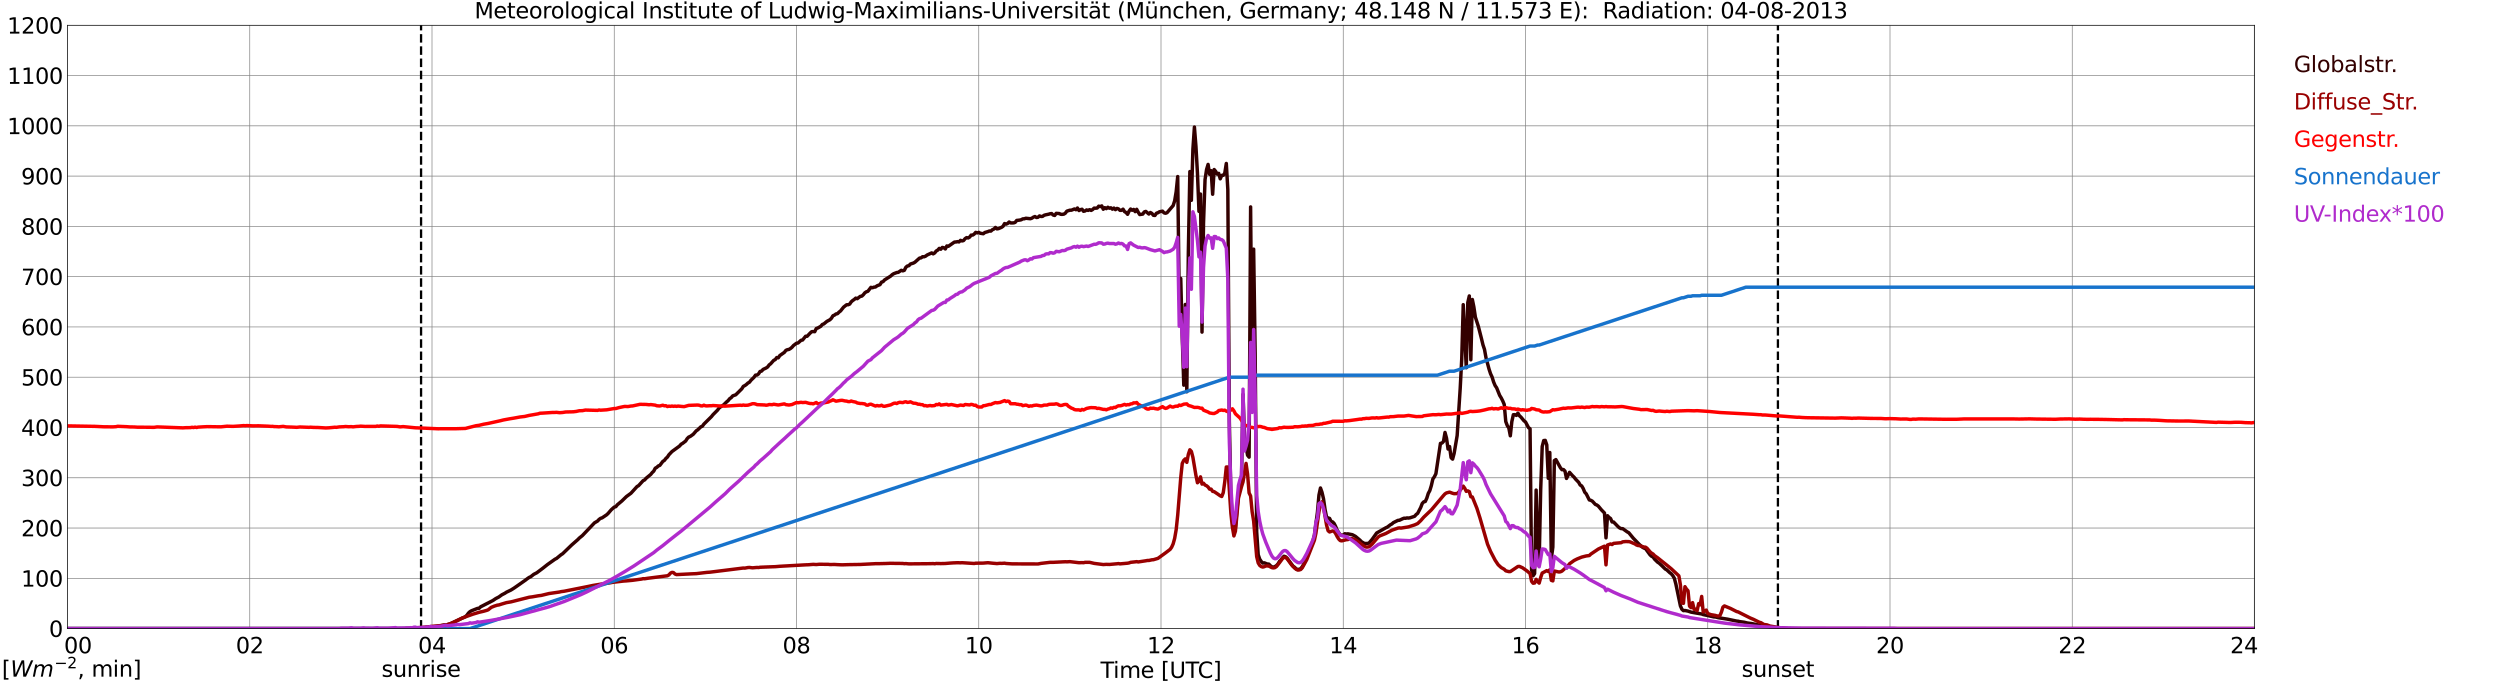 <?xml version="1.0" encoding="utf-8" standalone="no"?>
<!DOCTYPE svg PUBLIC "-//W3C//DTD SVG 1.1//EN"
  "http://www.w3.org/Graphics/SVG/1.1/DTD/svg11.dtd">
<svg xmlns:xlink="http://www.w3.org/1999/xlink" width="1085.4pt" height="296.64pt" viewBox="0 0 1085.4 296.64" xmlns="http://www.w3.org/2000/svg" version="1.1">
 <defs>
  <style type="text/css">*{stroke-linejoin: round; stroke-linecap: butt}</style>
 </defs>
 <g id="figure_1">
  <g id="patch_1">
   <path d="M 0 296.64 
L 1085.4 296.64 
L 1085.4 0 
L 0 0 
z
" style="fill: #ffffff"/>
  </g>
  <g id="axes_1">
   <g id="patch_2">
    <path d="M 29.306 272.909 
L 978.814 272.909 
L 978.814 10.976 
L 29.306 10.976 
z
" style="fill: #ffffff"/>
   </g>
   <g id="patch_3">
    <path d="M 978.814 272.909 
L 978.814 272.909 
L 978.814 10.976 
L 978.814 10.976 
z
" clip-path="url(#p2e3cad3e58)" style="fill: #d3d3d3; opacity: 0.25; stroke: #d3d3d3; stroke-linejoin: miter"/>
   </g>
   <g id="matplotlib.axis_1">
    <g id="xtick_1">
     <g id="line2d_1">
      <path d="M 29.306 272.909 
L 29.306 10.976 
" clip-path="url(#p2e3cad3e58)" style="fill: none; stroke: #808080; stroke-width: 0.3; stroke-linecap: square"/>
     </g>
     <g id="line2d_2"/>
     <g id="text_1">
      <!--    00 -->
      <g transform="translate(18.733 283.627) scale(0.095 -0.095)">
       <defs>
        <path id="DejaVuSans-20" transform="scale(0.016)"/>
        <path id="DejaVuSans-30" d="M 2034 4250 
Q 1547 4250 1301 3770 
Q 1056 3291 1056 2328 
Q 1056 1369 1301 889 
Q 1547 409 2034 409 
Q 2525 409 2770 889 
Q 3016 1369 3016 2328 
Q 3016 3291 2770 3770 
Q 2525 4250 2034 4250 
z
M 2034 4750 
Q 2819 4750 3233 4129 
Q 3647 3509 3647 2328 
Q 3647 1150 3233 529 
Q 2819 -91 2034 -91 
Q 1250 -91 836 529 
Q 422 1150 422 2328 
Q 422 3509 836 4129 
Q 1250 4750 2034 4750 
z
" transform="scale(0.016)"/>
       </defs>
       <use xlink:href="#DejaVuSans-20"/>
       <use xlink:href="#DejaVuSans-20" transform="translate(31.787 0)"/>
       <use xlink:href="#DejaVuSans-20" transform="translate(63.574 0)"/>
       <use xlink:href="#DejaVuSans-30" transform="translate(95.361 0)"/>
       <use xlink:href="#DejaVuSans-30" transform="translate(158.984 0)"/>
      </g>
     </g>
    </g>
    <g id="xtick_2">
     <g id="line2d_3">
      <path d="M 108.431 272.909 
L 108.431 10.976 
" clip-path="url(#p2e3cad3e58)" style="fill: none; stroke: #808080; stroke-width: 0.3; stroke-linecap: square"/>
     </g>
     <g id="line2d_4"/>
     <g id="text_2">
      <!-- 02 -->
      <g transform="translate(102.387 283.627) scale(0.095 -0.095)">
       <defs>
        <path id="DejaVuSans-32" d="M 1228 531 
L 3431 531 
L 3431 0 
L 469 0 
L 469 531 
Q 828 903 1448 1529 
Q 2069 2156 2228 2338 
Q 2531 2678 2651 2914 
Q 2772 3150 2772 3378 
Q 2772 3750 2511 3984 
Q 2250 4219 1831 4219 
Q 1534 4219 1204 4116 
Q 875 4013 500 3803 
L 500 4441 
Q 881 4594 1212 4672 
Q 1544 4750 1819 4750 
Q 2544 4750 2975 4387 
Q 3406 4025 3406 3419 
Q 3406 3131 3298 2873 
Q 3191 2616 2906 2266 
Q 2828 2175 2409 1742 
Q 1991 1309 1228 531 
z
" transform="scale(0.016)"/>
       </defs>
       <use xlink:href="#DejaVuSans-30"/>
       <use xlink:href="#DejaVuSans-32" transform="translate(63.623 0)"/>
      </g>
     </g>
    </g>
    <g id="xtick_3">
     <g id="line2d_5">
      <path d="M 187.557 272.909 
L 187.557 10.976 
" clip-path="url(#p2e3cad3e58)" style="fill: none; stroke: #808080; stroke-width: 0.3; stroke-linecap: square"/>
     </g>
     <g id="line2d_6"/>
     <g id="text_3">
      <!-- 04 -->
      <g transform="translate(181.513 283.627) scale(0.095 -0.095)">
       <defs>
        <path id="DejaVuSans-34" d="M 2419 4116 
L 825 1625 
L 2419 1625 
L 2419 4116 
z
M 2253 4666 
L 3047 4666 
L 3047 1625 
L 3713 1625 
L 3713 1100 
L 3047 1100 
L 3047 0 
L 2419 0 
L 2419 1100 
L 313 1100 
L 313 1709 
L 2253 4666 
z
" transform="scale(0.016)"/>
       </defs>
       <use xlink:href="#DejaVuSans-30"/>
       <use xlink:href="#DejaVuSans-34" transform="translate(63.623 0)"/>
      </g>
     </g>
    </g>
    <g id="xtick_4">
     <g id="line2d_7">
      <path d="M 266.683 272.909 
L 266.683 10.976 
" clip-path="url(#p2e3cad3e58)" style="fill: none; stroke: #808080; stroke-width: 0.3; stroke-linecap: square"/>
     </g>
     <g id="line2d_8"/>
     <g id="text_4">
      <!-- 06 -->
      <g transform="translate(260.638 283.627) scale(0.095 -0.095)">
       <defs>
        <path id="DejaVuSans-36" d="M 2113 2584 
Q 1688 2584 1439 2293 
Q 1191 2003 1191 1497 
Q 1191 994 1439 701 
Q 1688 409 2113 409 
Q 2538 409 2786 701 
Q 3034 994 3034 1497 
Q 3034 2003 2786 2293 
Q 2538 2584 2113 2584 
z
M 3366 4563 
L 3366 3988 
Q 3128 4100 2886 4159 
Q 2644 4219 2406 4219 
Q 1781 4219 1451 3797 
Q 1122 3375 1075 2522 
Q 1259 2794 1537 2939 
Q 1816 3084 2150 3084 
Q 2853 3084 3261 2657 
Q 3669 2231 3669 1497 
Q 3669 778 3244 343 
Q 2819 -91 2113 -91 
Q 1303 -91 875 529 
Q 447 1150 447 2328 
Q 447 3434 972 4092 
Q 1497 4750 2381 4750 
Q 2619 4750 2861 4703 
Q 3103 4656 3366 4563 
z
" transform="scale(0.016)"/>
       </defs>
       <use xlink:href="#DejaVuSans-30"/>
       <use xlink:href="#DejaVuSans-36" transform="translate(63.623 0)"/>
      </g>
     </g>
    </g>
    <g id="xtick_5">
     <g id="line2d_9">
      <path d="M 345.808 272.909 
L 345.808 10.976 
" clip-path="url(#p2e3cad3e58)" style="fill: none; stroke: #808080; stroke-width: 0.3; stroke-linecap: square"/>
     </g>
     <g id="line2d_10"/>
     <g id="text_5">
      <!-- 08 -->
      <g transform="translate(339.764 283.627) scale(0.095 -0.095)">
       <defs>
        <path id="DejaVuSans-38" d="M 2034 2216 
Q 1584 2216 1326 1975 
Q 1069 1734 1069 1313 
Q 1069 891 1326 650 
Q 1584 409 2034 409 
Q 2484 409 2743 651 
Q 3003 894 3003 1313 
Q 3003 1734 2745 1975 
Q 2488 2216 2034 2216 
z
M 1403 2484 
Q 997 2584 770 2862 
Q 544 3141 544 3541 
Q 544 4100 942 4425 
Q 1341 4750 2034 4750 
Q 2731 4750 3128 4425 
Q 3525 4100 3525 3541 
Q 3525 3141 3298 2862 
Q 3072 2584 2669 2484 
Q 3125 2378 3379 2068 
Q 3634 1759 3634 1313 
Q 3634 634 3220 271 
Q 2806 -91 2034 -91 
Q 1263 -91 848 271 
Q 434 634 434 1313 
Q 434 1759 690 2068 
Q 947 2378 1403 2484 
z
M 1172 3481 
Q 1172 3119 1398 2916 
Q 1625 2713 2034 2713 
Q 2441 2713 2670 2916 
Q 2900 3119 2900 3481 
Q 2900 3844 2670 4047 
Q 2441 4250 2034 4250 
Q 1625 4250 1398 4047 
Q 1172 3844 1172 3481 
z
" transform="scale(0.016)"/>
       </defs>
       <use xlink:href="#DejaVuSans-30"/>
       <use xlink:href="#DejaVuSans-38" transform="translate(63.623 0)"/>
      </g>
     </g>
    </g>
    <g id="xtick_6">
     <g id="line2d_11">
      <path d="M 424.934 272.909 
L 424.934 10.976 
" clip-path="url(#p2e3cad3e58)" style="fill: none; stroke: #808080; stroke-width: 0.3; stroke-linecap: square"/>
     </g>
     <g id="line2d_12"/>
     <g id="text_6">
      <!-- 10 -->
      <g transform="translate(418.89 283.627) scale(0.095 -0.095)">
       <defs>
        <path id="DejaVuSans-31" d="M 794 531 
L 1825 531 
L 1825 4091 
L 703 3866 
L 703 4441 
L 1819 4666 
L 2450 4666 
L 2450 531 
L 3481 531 
L 3481 0 
L 794 0 
L 794 531 
z
" transform="scale(0.016)"/>
       </defs>
       <use xlink:href="#DejaVuSans-31"/>
       <use xlink:href="#DejaVuSans-30" transform="translate(63.623 0)"/>
      </g>
     </g>
    </g>
    <g id="xtick_7">
     <g id="line2d_13">
      <path d="M 504.06 272.909 
L 504.06 10.976 
" clip-path="url(#p2e3cad3e58)" style="fill: none; stroke: #808080; stroke-width: 0.3; stroke-linecap: square"/>
     </g>
     <g id="line2d_14"/>
     <g id="text_7">
      <!-- 12 -->
      <g transform="translate(498.015 283.627) scale(0.095 -0.095)">
       <use xlink:href="#DejaVuSans-31"/>
       <use xlink:href="#DejaVuSans-32" transform="translate(63.623 0)"/>
      </g>
     </g>
    </g>
    <g id="xtick_8">
     <g id="line2d_15">
      <path d="M 583.185 272.909 
L 583.185 10.976 
" clip-path="url(#p2e3cad3e58)" style="fill: none; stroke: #808080; stroke-width: 0.3; stroke-linecap: square"/>
     </g>
     <g id="line2d_16"/>
     <g id="text_8">
      <!-- 14 -->
      <g transform="translate(577.141 283.627) scale(0.095 -0.095)">
       <use xlink:href="#DejaVuSans-31"/>
       <use xlink:href="#DejaVuSans-34" transform="translate(63.623 0)"/>
      </g>
     </g>
    </g>
    <g id="xtick_9">
     <g id="line2d_17">
      <path d="M 662.311 272.909 
L 662.311 10.976 
" clip-path="url(#p2e3cad3e58)" style="fill: none; stroke: #808080; stroke-width: 0.3; stroke-linecap: square"/>
     </g>
     <g id="line2d_18"/>
     <g id="text_9">
      <!-- 16 -->
      <g transform="translate(656.267 283.627) scale(0.095 -0.095)">
       <use xlink:href="#DejaVuSans-31"/>
       <use xlink:href="#DejaVuSans-36" transform="translate(63.623 0)"/>
      </g>
     </g>
    </g>
    <g id="xtick_10">
     <g id="line2d_19">
      <path d="M 741.437 272.909 
L 741.437 10.976 
" clip-path="url(#p2e3cad3e58)" style="fill: none; stroke: #808080; stroke-width: 0.3; stroke-linecap: square"/>
     </g>
     <g id="line2d_20"/>
     <g id="text_10">
      <!-- 18 -->
      <g transform="translate(735.392 283.627) scale(0.095 -0.095)">
       <use xlink:href="#DejaVuSans-31"/>
       <use xlink:href="#DejaVuSans-38" transform="translate(63.623 0)"/>
      </g>
     </g>
    </g>
    <g id="xtick_11">
     <g id="line2d_21">
      <path d="M 820.562 272.909 
L 820.562 10.976 
" clip-path="url(#p2e3cad3e58)" style="fill: none; stroke: #808080; stroke-width: 0.3; stroke-linecap: square"/>
     </g>
     <g id="line2d_22"/>
     <g id="text_11">
      <!-- 20 -->
      <g transform="translate(814.518 283.627) scale(0.095 -0.095)">
       <use xlink:href="#DejaVuSans-32"/>
       <use xlink:href="#DejaVuSans-30" transform="translate(63.623 0)"/>
      </g>
     </g>
    </g>
    <g id="xtick_12">
     <g id="line2d_23">
      <path d="M 899.688 272.909 
L 899.688 10.976 
" clip-path="url(#p2e3cad3e58)" style="fill: none; stroke: #808080; stroke-width: 0.3; stroke-linecap: square"/>
     </g>
     <g id="line2d_24"/>
     <g id="text_12">
      <!-- 22 -->
      <g transform="translate(893.644 283.627) scale(0.095 -0.095)">
       <use xlink:href="#DejaVuSans-32"/>
       <use xlink:href="#DejaVuSans-32" transform="translate(63.623 0)"/>
      </g>
     </g>
    </g>
    <g id="xtick_13">
     <g id="line2d_25">
      <path d="M 978.814 272.909 
L 978.814 10.976 
" clip-path="url(#p2e3cad3e58)" style="fill: none; stroke: #808080; stroke-width: 0.3; stroke-linecap: square"/>
     </g>
     <g id="line2d_26"/>
     <g id="text_13">
      <!-- 24    -->
      <g transform="translate(968.241 283.627) scale(0.095 -0.095)">
       <use xlink:href="#DejaVuSans-32"/>
       <use xlink:href="#DejaVuSans-34" transform="translate(63.623 0)"/>
       <use xlink:href="#DejaVuSans-20" transform="translate(127.246 0)"/>
       <use xlink:href="#DejaVuSans-20" transform="translate(159.033 0)"/>
       <use xlink:href="#DejaVuSans-20" transform="translate(190.82 0)"/>
      </g>
     </g>
    </g>
    <g id="text_14">
     <!-- Time [UTC] -->
     <g transform="translate(477.806 294.322) scale(0.095 -0.095)">
      <defs>
       <path id="DejaVuSans-54" d="M -19 4666 
L 3928 4666 
L 3928 4134 
L 2272 4134 
L 2272 0 
L 1638 0 
L 1638 4134 
L -19 4134 
L -19 4666 
z
" transform="scale(0.016)"/>
       <path id="DejaVuSans-69" d="M 603 3500 
L 1178 3500 
L 1178 0 
L 603 0 
L 603 3500 
z
M 603 4863 
L 1178 4863 
L 1178 4134 
L 603 4134 
L 603 4863 
z
" transform="scale(0.016)"/>
       <path id="DejaVuSans-6d" d="M 3328 2828 
Q 3544 3216 3844 3400 
Q 4144 3584 4550 3584 
Q 5097 3584 5394 3201 
Q 5691 2819 5691 2113 
L 5691 0 
L 5113 0 
L 5113 2094 
Q 5113 2597 4934 2840 
Q 4756 3084 4391 3084 
Q 3944 3084 3684 2787 
Q 3425 2491 3425 1978 
L 3425 0 
L 2847 0 
L 2847 2094 
Q 2847 2600 2669 2842 
Q 2491 3084 2119 3084 
Q 1678 3084 1418 2786 
Q 1159 2488 1159 1978 
L 1159 0 
L 581 0 
L 581 3500 
L 1159 3500 
L 1159 2956 
Q 1356 3278 1631 3431 
Q 1906 3584 2284 3584 
Q 2666 3584 2933 3390 
Q 3200 3197 3328 2828 
z
" transform="scale(0.016)"/>
       <path id="DejaVuSans-65" d="M 3597 1894 
L 3597 1613 
L 953 1613 
Q 991 1019 1311 708 
Q 1631 397 2203 397 
Q 2534 397 2845 478 
Q 3156 559 3463 722 
L 3463 178 
Q 3153 47 2828 -22 
Q 2503 -91 2169 -91 
Q 1331 -91 842 396 
Q 353 884 353 1716 
Q 353 2575 817 3079 
Q 1281 3584 2069 3584 
Q 2775 3584 3186 3129 
Q 3597 2675 3597 1894 
z
M 3022 2063 
Q 3016 2534 2758 2815 
Q 2500 3097 2075 3097 
Q 1594 3097 1305 2825 
Q 1016 2553 972 2059 
L 3022 2063 
z
" transform="scale(0.016)"/>
       <path id="DejaVuSans-5b" d="M 550 4863 
L 1875 4863 
L 1875 4416 
L 1125 4416 
L 1125 -397 
L 1875 -397 
L 1875 -844 
L 550 -844 
L 550 4863 
z
" transform="scale(0.016)"/>
       <path id="DejaVuSans-55" d="M 556 4666 
L 1191 4666 
L 1191 1831 
Q 1191 1081 1462 751 
Q 1734 422 2344 422 
Q 2950 422 3222 751 
Q 3494 1081 3494 1831 
L 3494 4666 
L 4128 4666 
L 4128 1753 
Q 4128 841 3676 375 
Q 3225 -91 2344 -91 
Q 1459 -91 1007 375 
Q 556 841 556 1753 
L 556 4666 
z
" transform="scale(0.016)"/>
       <path id="DejaVuSans-43" d="M 4122 4306 
L 4122 3641 
Q 3803 3938 3442 4084 
Q 3081 4231 2675 4231 
Q 1875 4231 1450 3742 
Q 1025 3253 1025 2328 
Q 1025 1406 1450 917 
Q 1875 428 2675 428 
Q 3081 428 3442 575 
Q 3803 722 4122 1019 
L 4122 359 
Q 3791 134 3420 21 
Q 3050 -91 2638 -91 
Q 1578 -91 968 557 
Q 359 1206 359 2328 
Q 359 3453 968 4101 
Q 1578 4750 2638 4750 
Q 3056 4750 3426 4639 
Q 3797 4528 4122 4306 
z
" transform="scale(0.016)"/>
       <path id="DejaVuSans-5d" d="M 1947 4863 
L 1947 -844 
L 622 -844 
L 622 -397 
L 1369 -397 
L 1369 4416 
L 622 4416 
L 622 4863 
L 1947 4863 
z
" transform="scale(0.016)"/>
      </defs>
      <use xlink:href="#DejaVuSans-54"/>
      <use xlink:href="#DejaVuSans-69" transform="translate(57.959 0)"/>
      <use xlink:href="#DejaVuSans-6d" transform="translate(85.742 0)"/>
      <use xlink:href="#DejaVuSans-65" transform="translate(183.154 0)"/>
      <use xlink:href="#DejaVuSans-20" transform="translate(244.678 0)"/>
      <use xlink:href="#DejaVuSans-5b" transform="translate(276.465 0)"/>
      <use xlink:href="#DejaVuSans-55" transform="translate(315.479 0)"/>
      <use xlink:href="#DejaVuSans-54" transform="translate(388.672 0)"/>
      <use xlink:href="#DejaVuSans-43" transform="translate(443.881 0)"/>
      <use xlink:href="#DejaVuSans-5d" transform="translate(513.705 0)"/>
     </g>
    </g>
   </g>
   <g id="matplotlib.axis_2">
    <g id="ytick_1">
     <g id="line2d_27">
      <path d="M 29.306 272.909 
L 978.814 272.909 
" clip-path="url(#p2e3cad3e58)" style="fill: none; stroke: #808080; stroke-width: 0.3; stroke-linecap: square"/>
     </g>
     <g id="line2d_28"/>
     <g id="text_15">
      <!-- 0 -->
      <g transform="translate(21.261 276.518) scale(0.095 -0.095)">
       <use xlink:href="#DejaVuSans-30"/>
      </g>
     </g>
    </g>
    <g id="ytick_2">
     <g id="line2d_29">
      <path d="M 29.306 251.081 
L 978.814 251.081 
" clip-path="url(#p2e3cad3e58)" style="fill: none; stroke: #808080; stroke-width: 0.3; stroke-linecap: square"/>
     </g>
     <g id="line2d_30"/>
     <g id="text_16">
      <!-- 100 -->
      <g transform="translate(9.173 254.69) scale(0.095 -0.095)">
       <use xlink:href="#DejaVuSans-31"/>
       <use xlink:href="#DejaVuSans-30" transform="translate(63.623 0)"/>
       <use xlink:href="#DejaVuSans-30" transform="translate(127.246 0)"/>
      </g>
     </g>
    </g>
    <g id="ytick_3">
     <g id="line2d_31">
      <path d="M 29.306 229.253 
L 978.814 229.253 
" clip-path="url(#p2e3cad3e58)" style="fill: none; stroke: #808080; stroke-width: 0.3; stroke-linecap: square"/>
     </g>
     <g id="line2d_32"/>
     <g id="text_17">
      <!-- 200 -->
      <g transform="translate(9.173 232.863) scale(0.095 -0.095)">
       <use xlink:href="#DejaVuSans-32"/>
       <use xlink:href="#DejaVuSans-30" transform="translate(63.623 0)"/>
       <use xlink:href="#DejaVuSans-30" transform="translate(127.246 0)"/>
      </g>
     </g>
    </g>
    <g id="ytick_4">
     <g id="line2d_33">
      <path d="M 29.306 207.426 
L 978.814 207.426 
" clip-path="url(#p2e3cad3e58)" style="fill: none; stroke: #808080; stroke-width: 0.3; stroke-linecap: square"/>
     </g>
     <g id="line2d_34"/>
     <g id="text_18">
      <!-- 300 -->
      <g transform="translate(9.173 211.035) scale(0.095 -0.095)">
       <defs>
        <path id="DejaVuSans-33" d="M 2597 2516 
Q 3050 2419 3304 2112 
Q 3559 1806 3559 1356 
Q 3559 666 3084 287 
Q 2609 -91 1734 -91 
Q 1441 -91 1130 -33 
Q 819 25 488 141 
L 488 750 
Q 750 597 1062 519 
Q 1375 441 1716 441 
Q 2309 441 2620 675 
Q 2931 909 2931 1356 
Q 2931 1769 2642 2001 
Q 2353 2234 1838 2234 
L 1294 2234 
L 1294 2753 
L 1863 2753 
Q 2328 2753 2575 2939 
Q 2822 3125 2822 3475 
Q 2822 3834 2567 4026 
Q 2313 4219 1838 4219 
Q 1578 4219 1281 4162 
Q 984 4106 628 3988 
L 628 4550 
Q 988 4650 1302 4700 
Q 1616 4750 1894 4750 
Q 2613 4750 3031 4423 
Q 3450 4097 3450 3541 
Q 3450 3153 3228 2886 
Q 3006 2619 2597 2516 
z
" transform="scale(0.016)"/>
       </defs>
       <use xlink:href="#DejaVuSans-33"/>
       <use xlink:href="#DejaVuSans-30" transform="translate(63.623 0)"/>
       <use xlink:href="#DejaVuSans-30" transform="translate(127.246 0)"/>
      </g>
     </g>
    </g>
    <g id="ytick_5">
     <g id="line2d_35">
      <path d="M 29.306 185.598 
L 978.814 185.598 
" clip-path="url(#p2e3cad3e58)" style="fill: none; stroke: #808080; stroke-width: 0.3; stroke-linecap: square"/>
     </g>
     <g id="line2d_36"/>
     <g id="text_19">
      <!-- 400 -->
      <g transform="translate(9.173 189.207) scale(0.095 -0.095)">
       <use xlink:href="#DejaVuSans-34"/>
       <use xlink:href="#DejaVuSans-30" transform="translate(63.623 0)"/>
       <use xlink:href="#DejaVuSans-30" transform="translate(127.246 0)"/>
      </g>
     </g>
    </g>
    <g id="ytick_6">
     <g id="line2d_37">
      <path d="M 29.306 163.77 
L 978.814 163.77 
" clip-path="url(#p2e3cad3e58)" style="fill: none; stroke: #808080; stroke-width: 0.3; stroke-linecap: square"/>
     </g>
     <g id="line2d_38"/>
     <g id="text_20">
      <!-- 500 -->
      <g transform="translate(9.173 167.379) scale(0.095 -0.095)">
       <defs>
        <path id="DejaVuSans-35" d="M 691 4666 
L 3169 4666 
L 3169 4134 
L 1269 4134 
L 1269 2991 
Q 1406 3038 1543 3061 
Q 1681 3084 1819 3084 
Q 2600 3084 3056 2656 
Q 3513 2228 3513 1497 
Q 3513 744 3044 326 
Q 2575 -91 1722 -91 
Q 1428 -91 1123 -41 
Q 819 9 494 109 
L 494 744 
Q 775 591 1075 516 
Q 1375 441 1709 441 
Q 2250 441 2565 725 
Q 2881 1009 2881 1497 
Q 2881 1984 2565 2268 
Q 2250 2553 1709 2553 
Q 1456 2553 1204 2497 
Q 953 2441 691 2322 
L 691 4666 
z
" transform="scale(0.016)"/>
       </defs>
       <use xlink:href="#DejaVuSans-35"/>
       <use xlink:href="#DejaVuSans-30" transform="translate(63.623 0)"/>
       <use xlink:href="#DejaVuSans-30" transform="translate(127.246 0)"/>
      </g>
     </g>
    </g>
    <g id="ytick_7">
     <g id="line2d_39">
      <path d="M 29.306 141.942 
L 978.814 141.942 
" clip-path="url(#p2e3cad3e58)" style="fill: none; stroke: #808080; stroke-width: 0.3; stroke-linecap: square"/>
     </g>
     <g id="line2d_40"/>
     <g id="text_21">
      <!-- 600 -->
      <g transform="translate(9.173 145.551) scale(0.095 -0.095)">
       <use xlink:href="#DejaVuSans-36"/>
       <use xlink:href="#DejaVuSans-30" transform="translate(63.623 0)"/>
       <use xlink:href="#DejaVuSans-30" transform="translate(127.246 0)"/>
      </g>
     </g>
    </g>
    <g id="ytick_8">
     <g id="line2d_41">
      <path d="M 29.306 120.114 
L 978.814 120.114 
" clip-path="url(#p2e3cad3e58)" style="fill: none; stroke: #808080; stroke-width: 0.3; stroke-linecap: square"/>
     </g>
     <g id="line2d_42"/>
     <g id="text_22">
      <!-- 700 -->
      <g transform="translate(9.173 123.724) scale(0.095 -0.095)">
       <defs>
        <path id="DejaVuSans-37" d="M 525 4666 
L 3525 4666 
L 3525 4397 
L 1831 0 
L 1172 0 
L 2766 4134 
L 525 4134 
L 525 4666 
z
" transform="scale(0.016)"/>
       </defs>
       <use xlink:href="#DejaVuSans-37"/>
       <use xlink:href="#DejaVuSans-30" transform="translate(63.623 0)"/>
       <use xlink:href="#DejaVuSans-30" transform="translate(127.246 0)"/>
      </g>
     </g>
    </g>
    <g id="ytick_9">
     <g id="line2d_43">
      <path d="M 29.306 98.287 
L 978.814 98.287 
" clip-path="url(#p2e3cad3e58)" style="fill: none; stroke: #808080; stroke-width: 0.3; stroke-linecap: square"/>
     </g>
     <g id="line2d_44"/>
     <g id="text_23">
      <!-- 800 -->
      <g transform="translate(9.173 101.896) scale(0.095 -0.095)">
       <use xlink:href="#DejaVuSans-38"/>
       <use xlink:href="#DejaVuSans-30" transform="translate(63.623 0)"/>
       <use xlink:href="#DejaVuSans-30" transform="translate(127.246 0)"/>
      </g>
     </g>
    </g>
    <g id="ytick_10">
     <g id="line2d_45">
      <path d="M 29.306 76.459 
L 978.814 76.459 
" clip-path="url(#p2e3cad3e58)" style="fill: none; stroke: #808080; stroke-width: 0.3; stroke-linecap: square"/>
     </g>
     <g id="line2d_46"/>
     <g id="text_24">
      <!-- 900 -->
      <g transform="translate(9.173 80.068) scale(0.095 -0.095)">
       <defs>
        <path id="DejaVuSans-39" d="M 703 97 
L 703 672 
Q 941 559 1184 500 
Q 1428 441 1663 441 
Q 2288 441 2617 861 
Q 2947 1281 2994 2138 
Q 2813 1869 2534 1725 
Q 2256 1581 1919 1581 
Q 1219 1581 811 2004 
Q 403 2428 403 3163 
Q 403 3881 828 4315 
Q 1253 4750 1959 4750 
Q 2769 4750 3195 4129 
Q 3622 3509 3622 2328 
Q 3622 1225 3098 567 
Q 2575 -91 1691 -91 
Q 1453 -91 1209 -44 
Q 966 3 703 97 
z
M 1959 2075 
Q 2384 2075 2632 2365 
Q 2881 2656 2881 3163 
Q 2881 3666 2632 3958 
Q 2384 4250 1959 4250 
Q 1534 4250 1286 3958 
Q 1038 3666 1038 3163 
Q 1038 2656 1286 2365 
Q 1534 2075 1959 2075 
z
" transform="scale(0.016)"/>
       </defs>
       <use xlink:href="#DejaVuSans-39"/>
       <use xlink:href="#DejaVuSans-30" transform="translate(63.623 0)"/>
       <use xlink:href="#DejaVuSans-30" transform="translate(127.246 0)"/>
      </g>
     </g>
    </g>
    <g id="ytick_11">
     <g id="line2d_47">
      <path d="M 29.306 54.631 
L 978.814 54.631 
" clip-path="url(#p2e3cad3e58)" style="fill: none; stroke: #808080; stroke-width: 0.3; stroke-linecap: square"/>
     </g>
     <g id="line2d_48"/>
     <g id="text_25">
      <!-- 1000 -->
      <g transform="translate(3.128 58.24) scale(0.095 -0.095)">
       <use xlink:href="#DejaVuSans-31"/>
       <use xlink:href="#DejaVuSans-30" transform="translate(63.623 0)"/>
       <use xlink:href="#DejaVuSans-30" transform="translate(127.246 0)"/>
       <use xlink:href="#DejaVuSans-30" transform="translate(190.869 0)"/>
      </g>
     </g>
    </g>
    <g id="ytick_12">
     <g id="line2d_49">
      <path d="M 29.306 32.803 
L 978.814 32.803 
" clip-path="url(#p2e3cad3e58)" style="fill: none; stroke: #808080; stroke-width: 0.3; stroke-linecap: square"/>
     </g>
     <g id="line2d_50"/>
     <g id="text_26">
      <!-- 1100 -->
      <g transform="translate(3.128 36.413) scale(0.095 -0.095)">
       <use xlink:href="#DejaVuSans-31"/>
       <use xlink:href="#DejaVuSans-31" transform="translate(63.623 0)"/>
       <use xlink:href="#DejaVuSans-30" transform="translate(127.246 0)"/>
       <use xlink:href="#DejaVuSans-30" transform="translate(190.869 0)"/>
      </g>
     </g>
    </g>
    <g id="ytick_13">
     <g id="line2d_51">
      <path d="M 29.306 10.976 
L 978.814 10.976 
" clip-path="url(#p2e3cad3e58)" style="fill: none; stroke: #808080; stroke-width: 0.3; stroke-linecap: square"/>
     </g>
     <g id="line2d_52"/>
     <g id="text_27">
      <!-- 1200 -->
      <g transform="translate(3.128 14.585) scale(0.095 -0.095)">
       <use xlink:href="#DejaVuSans-31"/>
       <use xlink:href="#DejaVuSans-32" transform="translate(63.623 0)"/>
       <use xlink:href="#DejaVuSans-30" transform="translate(127.246 0)"/>
       <use xlink:href="#DejaVuSans-30" transform="translate(190.869 0)"/>
      </g>
     </g>
    </g>
   </g>
   <g id="line2d_53">
    <path d="M 182.81 272.909 
L 182.81 10.976 
" clip-path="url(#p2e3cad3e58)" style="fill: none; stroke-dasharray: 3.7,1.6; stroke-dashoffset: 0; stroke: #000000"/>
   </g>
   <g id="line2d_54">
    <path d="M 771.9 272.909 
L 771.9 10.976 
" clip-path="url(#p2e3cad3e58)" style="fill: none; stroke-dasharray: 3.7,1.6; stroke-dashoffset: 0; stroke: #000000"/>
   </g>
   <g id="line2d_55">
    <path d="M 29.306 272.909 
L 180.304 272.9 
L 180.963 272.754 
L 184.92 272.485 
L 185.579 272.309 
L 186.238 272.367 
L 186.898 272.219 
L 189.535 272.012 
L 192.832 271.331 
L 194.151 271.213 
L 195.47 270.829 
L 199.426 268.962 
L 200.745 268.31 
L 201.404 268.074 
L 202.063 267.718 
L 202.723 267.096 
L 203.382 266.177 
L 204.042 265.555 
L 204.701 265.171 
L 207.339 264.134 
L 207.998 264.106 
L 208.657 263.453 
L 213.932 260.757 
L 215.251 259.869 
L 216.57 259.188 
L 217.889 258.241 
L 219.207 257.56 
L 219.867 257.114 
L 221.845 256.167 
L 223.164 255.337 
L 224.482 254.421 
L 227.779 252.109 
L 229.098 251.133 
L 229.757 250.688 
L 230.417 250.391 
L 231.736 249.354 
L 233.054 248.673 
L 235.692 246.689 
L 237.67 245.12 
L 240.967 242.78 
L 241.626 242.455 
L 243.604 240.826 
L 244.264 240.412 
L 248.22 236.59 
L 250.858 234.28 
L 251.517 233.599 
L 252.836 232.534 
L 258.111 226.994 
L 259.43 226.224 
L 260.089 225.514 
L 260.748 225.041 
L 261.408 224.833 
L 263.386 223.499 
L 264.045 222.877 
L 265.364 221.339 
L 266.683 220.153 
L 267.342 220.005 
L 268.002 219.175 
L 269.98 217.516 
L 271.958 215.591 
L 273.936 214.14 
L 276.573 211.239 
L 277.233 210.852 
L 279.211 208.692 
L 279.87 208.366 
L 280.53 207.624 
L 282.508 205.996 
L 283.167 205.166 
L 283.827 204.544 
L 284.486 203.272 
L 285.145 202.916 
L 285.805 202.294 
L 286.464 202.058 
L 287.783 200.31 
L 288.442 199.895 
L 289.102 199.037 
L 289.761 198.443 
L 290.42 197.437 
L 291.739 196.045 
L 295.036 193.646 
L 295.696 192.875 
L 296.355 192.491 
L 297.674 191.485 
L 298.333 190.448 
L 298.992 189.767 
L 299.652 189.498 
L 300.971 188.551 
L 302.289 187.041 
L 302.949 186.597 
L 304.267 185.323 
L 304.927 185.056 
L 305.586 184.14 
L 308.883 180.881 
L 309.543 180.051 
L 311.521 178.067 
L 312.18 177.179 
L 312.839 176.646 
L 314.158 175.786 
L 315.477 174.483 
L 316.136 173.92 
L 316.796 173.093 
L 317.455 172.647 
L 318.114 171.877 
L 319.433 171.403 
L 322.071 168.797 
L 322.73 167.732 
L 323.39 167.404 
L 324.049 166.931 
L 324.708 166.309 
L 325.368 165.953 
L 326.027 165.095 
L 327.346 163.822 
L 328.005 162.873 
L 328.665 162.845 
L 329.324 162.34 
L 329.983 161.275 
L 330.643 161.127 
L 331.302 160.387 
L 332.621 159.765 
L 333.28 159.319 
L 333.94 158.431 
L 334.599 157.927 
L 335.918 156.447 
L 336.577 156.122 
L 337.236 155.233 
L 337.896 155.351 
L 338.555 154.373 
L 340.533 152.981 
L 341.193 152.123 
L 341.852 151.826 
L 342.512 151.708 
L 343.171 151.324 
L 343.83 150.789 
L 344.49 150.021 
L 345.808 149.012 
L 346.468 148.925 
L 347.787 147.74 
L 348.446 147.622 
L 349.765 145.991 
L 350.424 145.991 
L 351.743 144.601 
L 352.402 144.007 
L 353.062 143.948 
L 353.721 144.007 
L 354.38 142.645 
L 355.04 142.409 
L 356.359 141.667 
L 357.018 140.868 
L 357.677 140.63 
L 358.996 139.535 
L 360.315 138.825 
L 360.974 138.173 
L 361.634 137.077 
L 362.293 136.811 
L 362.952 136.306 
L 363.612 136.188 
L 364.271 135.507 
L 364.93 135.003 
L 366.249 133.346 
L 367.568 132.31 
L 368.227 132.31 
L 368.887 132.043 
L 369.546 131.065 
L 370.206 130.472 
L 370.865 130.029 
L 371.524 129.437 
L 372.184 129.673 
L 373.502 128.667 
L 374.162 128.577 
L 374.821 127.955 
L 375.481 127.126 
L 376.14 126.682 
L 376.799 126.475 
L 378.118 124.757 
L 378.777 124.934 
L 379.437 124.668 
L 380.096 124.609 
L 380.756 124.105 
L 382.074 123.572 
L 382.734 122.476 
L 383.393 122.269 
L 384.053 121.529 
L 386.69 119.87 
L 387.349 119.248 
L 388.009 118.833 
L 389.328 118.329 
L 389.987 118.242 
L 391.306 117.353 
L 391.965 117.589 
L 392.624 117.353 
L 393.284 116.05 
L 393.943 115.487 
L 394.603 115.367 
L 395.262 114.627 
L 396.581 114.212 
L 397.24 113.828 
L 399.218 112.051 
L 399.878 111.962 
L 400.537 111.458 
L 401.196 111.488 
L 401.856 111.222 
L 402.515 110.718 
L 404.493 109.801 
L 405.153 110.216 
L 405.812 109.801 
L 406.471 108.971 
L 407.131 108.585 
L 407.79 107.845 
L 408.45 108.201 
L 409.109 107.43 
L 409.768 107.548 
L 410.428 108.083 
L 411.087 106.78 
L 411.746 106.926 
L 414.384 105.09 
L 415.043 105.062 
L 415.703 104.914 
L 416.362 105.031 
L 417.022 104.35 
L 417.681 104.617 
L 418.34 104.44 
L 419 103.611 
L 419.659 103.165 
L 420.318 103.314 
L 420.978 102.929 
L 421.637 102.069 
L 422.297 102.069 
L 422.956 101.626 
L 423.615 100.884 
L 424.275 101.122 
L 424.934 100.884 
L 425.593 101.271 
L 426.912 101.478 
L 427.572 100.945 
L 428.89 100.559 
L 429.55 100.293 
L 430.209 100.323 
L 430.869 99.73 
L 431.528 99.435 
L 432.187 98.754 
L 432.847 99.374 
L 433.506 99.256 
L 434.825 98.693 
L 435.484 98.25 
L 436.144 97.064 
L 436.803 97.302 
L 437.462 97.036 
L 438.122 96.383 
L 438.781 96.798 
L 440.1 96.768 
L 440.759 96.532 
L 441.419 95.702 
L 442.737 95.554 
L 443.397 95.405 
L 444.056 95.021 
L 444.716 94.991 
L 445.375 94.755 
L 447.353 94.962 
L 448.012 94.724 
L 448.672 94.281 
L 449.331 94.015 
L 449.991 94.43 
L 450.65 94.34 
L 451.309 93.747 
L 451.969 93.984 
L 452.628 93.954 
L 453.287 93.48 
L 453.947 93.273 
L 455.266 93.007 
L 455.925 92.799 
L 456.584 92.712 
L 457.244 93.362 
L 457.903 93.539 
L 458.563 92.622 
L 459.881 92.712 
L 460.541 93.037 
L 461.2 93.066 
L 461.859 92.978 
L 462.519 92.563 
L 463.178 91.675 
L 464.497 91.26 
L 465.156 91.26 
L 466.475 90.726 
L 467.134 91.053 
L 467.794 90.311 
L 468.453 91.409 
L 469.113 91.022 
L 469.772 90.846 
L 470.431 91.734 
L 471.091 91.586 
L 471.75 91.14 
L 472.409 91.348 
L 473.069 91.022 
L 473.728 91.348 
L 474.388 90.964 
L 475.047 90.341 
L 475.706 90.4 
L 476.366 90.311 
L 477.025 89.512 
L 477.685 89.691 
L 478.344 89.394 
L 479.003 90.846 
L 479.663 90.165 
L 480.322 90.579 
L 480.981 89.986 
L 481.641 90.4 
L 482.3 90.224 
L 482.96 90.815 
L 483.619 90.341 
L 484.278 91.022 
L 484.938 90.49 
L 485.597 90.697 
L 486.256 91.319 
L 486.916 91.319 
L 487.575 90.815 
L 488.235 91.882 
L 488.894 92.267 
L 489.553 93.037 
L 490.213 91.645 
L 490.872 90.756 
L 491.532 91.289 
L 492.191 90.933 
L 492.85 91.882 
L 493.51 90.874 
L 494.169 92.149 
L 494.828 93.155 
L 496.147 92.948 
L 496.807 92 
L 497.466 91.793 
L 498.785 92.919 
L 499.444 92.267 
L 500.103 92.651 
L 500.763 93.48 
L 501.422 93.539 
L 502.082 92.563 
L 502.741 92.356 
L 503.4 91.941 
L 504.719 91.675 
L 505.379 92.415 
L 506.038 92.592 
L 506.697 92.326 
L 509.335 89.246 
L 509.994 87.172 
L 510.654 83.173 
L 511.313 76.658 
L 511.972 129.703 
L 512.632 120.907 
L 513.291 146.496 
L 513.95 167.228 
L 514.61 132.19 
L 515.269 170.072 
L 515.929 109.266 
L 516.588 74.497 
L 517.247 86.965 
L 517.907 64.812 
L 518.566 55.157 
L 519.226 63.509 
L 519.885 75.147 
L 520.544 91.762 
L 521.204 84.241 
L 521.863 144.186 
L 522.522 96.857 
L 523.182 77.991 
L 523.841 73.608 
L 524.501 71.386 
L 525.16 75.682 
L 525.819 74.112 
L 526.479 84.33 
L 527.138 73.608 
L 527.797 74.407 
L 528.457 75.592 
L 529.116 75.267 
L 529.776 77.635 
L 530.435 76.156 
L 531.094 76.097 
L 531.754 75.178 
L 532.413 70.971 
L 533.073 82.315 
L 533.732 183.044 
L 534.391 215.473 
L 535.051 225.514 
L 535.71 229.216 
L 536.369 228.891 
L 537.688 214.319 
L 538.348 211.623 
L 539.007 207.832 
L 539.666 171.255 
L 540.326 190.092 
L 541.644 197.645 
L 542.304 198.474 
L 542.963 89.837 
L 543.623 166.605 
L 544.282 108.17 
L 544.941 153.308 
L 545.601 230.903 
L 546.26 240.826 
L 546.919 242.78 
L 547.579 243.758 
L 548.238 244.469 
L 548.898 244.349 
L 550.216 244.884 
L 550.876 244.913 
L 551.535 245.594 
L 552.195 246.098 
L 552.854 246.246 
L 553.513 245.98 
L 554.173 245.594 
L 554.832 244.854 
L 555.491 243.758 
L 556.151 243.077 
L 556.81 242.188 
L 557.47 241.507 
L 558.129 241.715 
L 558.788 242.306 
L 561.426 245.86 
L 562.085 246.305 
L 562.745 246.986 
L 563.404 247.224 
L 564.063 247.163 
L 564.723 246.897 
L 565.382 246.039 
L 566.042 244.913 
L 567.36 242.071 
L 569.338 236.679 
L 569.998 234.961 
L 570.657 232.355 
L 571.976 222.404 
L 572.635 214.941 
L 573.295 211.861 
L 573.954 213.727 
L 574.613 216.569 
L 575.273 221.131 
L 575.932 224.477 
L 576.592 224.862 
L 577.251 225.069 
L 577.91 226.431 
L 578.57 226.579 
L 579.229 227.291 
L 579.889 228.594 
L 580.548 230.222 
L 581.867 232.237 
L 582.526 232.355 
L 583.185 232.327 
L 583.845 231.733 
L 584.504 231.851 
L 585.164 231.763 
L 587.142 232.148 
L 588.46 232.859 
L 590.439 234.518 
L 591.098 235.199 
L 592.417 235.967 
L 593.736 235.939 
L 594.395 235.732 
L 595.714 234.191 
L 597.692 231.408 
L 601.648 229.157 
L 602.307 228.86 
L 603.626 227.854 
L 604.286 227.498 
L 604.945 226.907 
L 606.923 225.929 
L 607.582 225.87 
L 608.901 225.248 
L 609.561 224.982 
L 610.22 225.01 
L 610.879 224.862 
L 611.539 224.92 
L 612.198 224.803 
L 614.176 224.152 
L 614.836 223.382 
L 615.495 222.877 
L 616.814 220.33 
L 617.473 218.612 
L 618.133 217.872 
L 618.792 217.724 
L 619.451 216.303 
L 620.111 214.201 
L 620.77 212.985 
L 621.429 210.824 
L 622.089 207.952 
L 622.748 207.002 
L 623.408 205.671 
L 625.386 192.491 
L 626.045 192.373 
L 626.705 191.662 
L 627.364 187.752 
L 628.023 190.241 
L 628.683 194.949 
L 629.342 193.884 
L 630.001 198.71 
L 630.661 199.332 
L 631.32 196.874 
L 632.639 189.086 
L 633.958 168.649 
L 634.617 156.001 
L 635.276 132.279 
L 636.595 159.645 
L 637.255 131.36 
L 637.914 128.488 
L 638.573 156.209 
L 639.233 130.029 
L 639.892 133.285 
L 640.552 137.699 
L 641.87 141.816 
L 643.189 147 
L 643.848 149.724 
L 644.508 151.708 
L 645.167 155.351 
L 646.486 160.267 
L 647.145 162.281 
L 647.805 163.702 
L 648.464 165.835 
L 649.123 167.404 
L 649.783 168.382 
L 651.102 171.669 
L 651.761 172.737 
L 652.42 174.04 
L 653.08 175.609 
L 653.739 183.013 
L 654.399 184.79 
L 655.058 185.737 
L 655.717 189.204 
L 656.377 183.044 
L 657.036 180.051 
L 657.695 180.023 
L 658.355 180.348 
L 659.014 179.37 
L 659.674 180.497 
L 660.333 181.088 
L 661.652 182.688 
L 662.311 183.19 
L 663.63 185.679 
L 664.289 186.152 
L 664.949 247.46 
L 665.608 249.977 
L 666.267 249.029 
L 666.927 212.778 
L 667.586 236.651 
L 668.246 243.758 
L 668.905 212.57 
L 669.564 193.853 
L 670.224 191.277 
L 670.883 191.188 
L 671.542 193.141 
L 672.202 207.655 
L 672.861 196.459 
L 673.521 242.573 
L 674.18 237.567 
L 674.839 199.984 
L 675.499 199.539 
L 677.477 203.093 
L 678.136 203.922 
L 678.796 203.863 
L 679.455 204.544 
L 680.114 207.714 
L 681.433 205.079 
L 682.752 206.559 
L 683.411 207.181 
L 684.071 208.039 
L 685.389 209.403 
L 686.049 210.586 
L 686.708 210.973 
L 687.368 212.097 
L 688.027 213.697 
L 688.686 214.408 
L 690.005 217.043 
L 690.664 217.222 
L 691.324 217.575 
L 692.643 218.999 
L 693.302 219.265 
L 693.961 219.767 
L 695.28 221.367 
L 696.599 222.729 
L 697.258 233.51 
L 697.918 223.914 
L 698.577 224.654 
L 699.236 225.099 
L 699.896 226.61 
L 700.555 226.638 
L 702.533 228.684 
L 703.193 229.216 
L 703.852 229.513 
L 704.511 229.513 
L 706.49 230.934 
L 707.149 231.29 
L 709.127 233.689 
L 711.765 236.413 
L 713.083 237.567 
L 713.743 237.954 
L 714.402 238.161 
L 716.38 240.885 
L 717.04 241.507 
L 717.699 241.833 
L 718.358 242.78 
L 719.677 244.083 
L 720.337 244.498 
L 721.655 245.742 
L 722.974 247.045 
L 723.633 247.401 
L 724.952 248.645 
L 725.612 249.119 
L 726.271 249.918 
L 726.93 251.072 
L 727.59 253.561 
L 729.568 263.069 
L 730.227 264.549 
L 730.887 265.112 
L 731.546 265.053 
L 732.865 265.319 
L 734.184 265.762 
L 736.162 266.118 
L 738.799 266.563 
L 739.459 266.83 
L 742.096 267.393 
L 744.074 267.836 
L 744.734 267.867 
L 746.052 268.192 
L 750.009 268.814 
L 753.965 269.643 
L 754.624 269.702 
L 755.284 269.879 
L 757.262 270.148 
L 758.581 270.473 
L 760.559 270.739 
L 763.196 271.272 
L 764.515 271.479 
L 765.174 271.745 
L 765.834 271.776 
L 766.493 271.924 
L 767.812 272.042 
L 768.471 272.219 
L 770.449 272.485 
L 773.746 272.872 
L 775.725 272.909 
L 978.154 272.909 
L 978.154 272.909 
" clip-path="url(#p2e3cad3e58)" style="fill: none; stroke: #330000; stroke-width: 1.5; stroke-linecap: square"/>
   </g>
   <g id="line2d_56">
    <path d="M 29.306 272.909 
L 175.688 272.909 
L 176.348 272.767 
L 178.985 272.725 
L 180.963 272.516 
L 182.282 272.472 
L 184.92 272.221 
L 186.238 272.138 
L 187.557 271.927 
L 191.513 271.593 
L 194.151 271.213 
L 196.129 270.543 
L 198.767 269.283 
L 200.745 268.318 
L 202.063 267.814 
L 205.36 266.638 
L 207.998 265.841 
L 209.976 265.378 
L 211.295 265.001 
L 211.954 264.75 
L 213.273 263.7 
L 214.592 263.154 
L 215.91 262.735 
L 216.57 262.65 
L 217.889 262.231 
L 219.867 261.643 
L 221.845 261.307 
L 229.757 259.293 
L 231.076 259.125 
L 233.714 258.662 
L 235.033 258.496 
L 238.329 257.697 
L 242.945 257.025 
L 243.604 256.859 
L 244.923 256.691 
L 255.473 254.591 
L 257.451 254.172 
L 260.748 253.626 
L 264.705 253.08 
L 266.023 252.827 
L 270.639 252.282 
L 271.958 252.199 
L 274.595 251.948 
L 278.552 251.402 
L 279.211 251.234 
L 279.87 251.275 
L 281.189 251.066 
L 282.508 250.898 
L 289.761 249.974 
L 290.42 249.597 
L 291.08 248.839 
L 291.739 248.505 
L 292.399 248.588 
L 293.058 249.219 
L 293.717 249.47 
L 300.311 249.134 
L 302.289 249.051 
L 306.905 248.505 
L 308.224 248.42 
L 322.73 246.615 
L 323.39 246.657 
L 324.708 246.406 
L 325.368 246.364 
L 326.686 246.532 
L 328.665 246.364 
L 329.324 246.406 
L 329.983 246.279 
L 331.961 246.196 
L 335.258 246.069 
L 336.577 246.028 
L 338.555 245.86 
L 349.765 245.231 
L 351.083 245.188 
L 353.062 245.019 
L 354.38 245.105 
L 355.699 244.978 
L 359.655 245.019 
L 360.315 245.105 
L 362.293 245.063 
L 363.612 245.146 
L 365.59 245.231 
L 368.227 245.146 
L 373.502 245.063 
L 380.096 244.727 
L 381.415 244.727 
L 384.712 244.642 
L 386.69 244.559 
L 388.668 244.6 
L 389.987 244.6 
L 391.965 244.642 
L 392.624 244.727 
L 393.284 244.686 
L 394.603 244.81 
L 403.834 244.727 
L 405.153 244.686 
L 405.812 244.768 
L 406.471 244.642 
L 408.45 244.686 
L 410.428 244.642 
L 412.406 244.474 
L 413.725 244.391 
L 415.703 244.308 
L 417.022 244.349 
L 417.681 244.308 
L 419 244.391 
L 422.956 244.642 
L 423.615 244.517 
L 426.912 244.474 
L 428.89 244.308 
L 430.869 244.517 
L 432.847 244.686 
L 434.165 244.559 
L 434.825 244.6 
L 436.144 244.517 
L 436.803 244.642 
L 438.122 244.727 
L 439.44 244.81 
L 450.65 244.854 
L 451.969 244.6 
L 455.925 244.14 
L 457.244 244.14 
L 462.519 243.887 
L 463.178 243.928 
L 464.497 243.845 
L 468.453 244.308 
L 469.772 244.264 
L 470.431 244.308 
L 471.091 244.14 
L 472.409 244.14 
L 473.069 244.14 
L 475.047 244.6 
L 479.003 245.105 
L 480.322 245.019 
L 481.641 245.063 
L 484.938 244.768 
L 485.597 244.686 
L 486.256 244.81 
L 489.553 244.517 
L 490.213 244.391 
L 490.872 244.14 
L 492.85 243.928 
L 493.51 243.845 
L 494.169 243.972 
L 497.466 243.468 
L 498.125 243.341 
L 498.785 243.341 
L 500.103 243.048 
L 500.763 243.005 
L 502.741 242.418 
L 506.038 240.025 
L 508.016 238.515 
L 508.675 237.591 
L 509.335 236.122 
L 509.994 233.728 
L 510.654 229.908 
L 511.313 223.654 
L 512.632 207.367 
L 513.291 201.198 
L 513.95 199.853 
L 514.61 199.225 
L 515.269 200.735 
L 515.929 197.252 
L 516.588 195.278 
L 517.247 195.992 
L 517.907 198.553 
L 519.226 206.402 
L 519.885 209.593 
L 520.544 208.962 
L 521.204 207.033 
L 521.863 210.18 
L 522.522 209.803 
L 523.182 210.599 
L 523.841 210.894 
L 524.501 211.44 
L 525.16 212.363 
L 525.819 212.363 
L 526.479 213.328 
L 527.138 213.454 
L 528.457 214.336 
L 529.776 215.26 
L 530.435 215.552 
L 531.094 213.873 
L 531.754 209.089 
L 532.413 202.75 
L 533.073 202.75 
L 534.391 222.814 
L 535.051 228.86 
L 535.71 232.68 
L 536.369 230.622 
L 537.688 216.309 
L 539.007 211.313 
L 539.666 209.215 
L 540.985 201.198 
L 541.644 205.815 
L 542.304 214 
L 542.963 215.342 
L 543.623 222.144 
L 544.282 226.215 
L 545.601 241.662 
L 546.26 244.391 
L 546.919 245.482 
L 547.579 245.986 
L 548.238 246.196 
L 548.898 246.028 
L 549.557 245.733 
L 550.216 245.692 
L 550.876 245.777 
L 552.195 246.447 
L 552.854 246.574 
L 553.513 246.447 
L 554.173 245.986 
L 555.491 244.308 
L 556.81 242.503 
L 557.47 241.999 
L 558.129 241.999 
L 558.788 242.544 
L 560.766 245.273 
L 562.085 246.657 
L 562.745 247.161 
L 563.404 247.497 
L 564.063 247.455 
L 564.723 247.246 
L 565.382 246.532 
L 567.36 242.922 
L 570.657 234.568 
L 571.317 231.504 
L 572.635 222.227 
L 573.295 218.87 
L 573.954 217.861 
L 574.613 220.212 
L 575.932 227.937 
L 576.592 230.412 
L 577.251 230.958 
L 578.57 230.497 
L 579.229 230.748 
L 579.889 231.672 
L 580.548 232.973 
L 581.207 234.023 
L 581.867 234.695 
L 582.526 234.819 
L 584.504 234.317 
L 585.164 234.274 
L 586.482 233.772 
L 587.142 233.855 
L 588.46 234.359 
L 589.779 235.241 
L 591.098 236.288 
L 592.417 237.214 
L 593.076 237.506 
L 593.736 237.506 
L 594.395 237.38 
L 595.714 236.247 
L 598.351 233.141 
L 599.011 232.68 
L 601.648 231.63 
L 604.286 230.203 
L 606.923 229.279 
L 607.582 229.194 
L 608.242 229.279 
L 610.879 228.86 
L 611.539 228.734 
L 612.858 228.315 
L 614.176 227.893 
L 615.495 227.306 
L 616.814 226.047 
L 618.133 224.536 
L 621.429 221.389 
L 626.705 215.133 
L 627.364 214.419 
L 628.023 214 
L 629.342 213.664 
L 630.661 214.168 
L 631.32 214.336 
L 632.639 214.295 
L 633.298 213.705 
L 635.276 211.062 
L 635.936 211.985 
L 636.595 213.328 
L 637.255 213.118 
L 637.914 213.454 
L 638.573 215.679 
L 639.233 215.764 
L 641.211 220.675 
L 642.53 224.829 
L 645.827 236.247 
L 647.145 239.397 
L 649.123 243.216 
L 650.442 245.188 
L 651.761 246.406 
L 653.08 247.161 
L 653.739 247.833 
L 655.058 248.169 
L 655.717 248.169 
L 659.014 245.945 
L 659.674 245.901 
L 660.992 246.491 
L 662.97 247.875 
L 664.289 249.007 
L 664.949 252.367 
L 665.608 253.205 
L 666.267 253.122 
L 666.927 251.526 
L 667.586 252.535 
L 668.246 253.163 
L 668.905 250.73 
L 669.564 248.798 
L 671.542 247.748 
L 672.202 248.128 
L 672.861 247.37 
L 673.521 251.948 
L 674.18 252.199 
L 674.839 247.916 
L 676.817 248.337 
L 677.477 248.252 
L 678.136 247.96 
L 679.455 246.783 
L 680.114 246.574 
L 681.433 244.768 
L 683.411 243.341 
L 684.73 242.671 
L 686.708 241.872 
L 688.686 241.368 
L 690.005 241.2 
L 690.664 240.571 
L 693.961 238.347 
L 695.939 237.423 
L 696.599 237.129 
L 697.258 245.231 
L 697.918 236.625 
L 699.236 236.164 
L 699.896 236.415 
L 700.555 235.911 
L 703.852 235.618 
L 704.511 235.241 
L 705.83 235.114 
L 707.149 235.156 
L 707.808 235.282 
L 709.127 235.869 
L 709.786 236.122 
L 710.446 236.583 
L 711.105 236.834 
L 711.765 236.878 
L 713.083 237.297 
L 713.743 237.506 
L 714.402 237.548 
L 715.062 238.011 
L 716.38 239.563 
L 717.04 240.152 
L 717.699 240.53 
L 718.358 241.243 
L 719.677 242.167 
L 724.293 245.86 
L 725.612 246.951 
L 728.909 250.016 
L 729.568 253.962 
L 730.227 261.812 
L 730.887 261.936 
L 731.546 254.718 
L 732.205 255.767 
L 732.865 256.479 
L 733.524 263.154 
L 734.184 263.826 
L 734.843 261.643 
L 735.502 264.54 
L 736.162 264.455 
L 736.821 265.127 
L 737.48 262.063 
L 738.14 262.608 
L 738.799 258.956 
L 739.459 265.673 
L 740.118 265.378 
L 740.777 264.876 
L 741.437 266.345 
L 742.756 266.847 
L 744.734 267.183 
L 745.393 267.393 
L 746.052 267.478 
L 746.712 267.269 
L 747.371 265.756 
L 748.031 263.573 
L 748.69 263.071 
L 751.327 264.162 
L 753.965 265.505 
L 754.624 265.673 
L 759.899 268.318 
L 761.218 268.864 
L 763.856 270.165 
L 764.515 270.333 
L 765.834 271.13 
L 767.153 271.298 
L 768.471 271.802 
L 772.428 272.472 
L 776.384 272.909 
L 978.154 272.909 
L 978.154 272.909 
" clip-path="url(#p2e3cad3e58)" style="fill: none; stroke: #990000; stroke-width: 1.5; stroke-linecap: square"/>
   </g>
   <g id="line2d_57">
    <path d="M 29.306 184.899 
L 41.175 185.107 
L 45.131 185.297 
L 49.087 185.327 
L 50.406 185.24 
L 51.065 185.083 
L 55.022 185.249 
L 56.34 185.349 
L 58.319 185.379 
L 59.637 185.467 
L 63.594 185.491 
L 66.89 185.534 
L 68.209 185.345 
L 79.419 185.761 
L 80.737 185.676 
L 82.716 185.655 
L 83.375 185.51 
L 84.034 185.626 
L 84.694 185.447 
L 85.353 185.609 
L 86.013 185.441 
L 87.991 185.325 
L 89.969 185.225 
L 95.903 185.314 
L 98.541 185.037 
L 101.178 185.115 
L 103.816 184.945 
L 105.794 184.777 
L 106.453 184.836 
L 107.113 184.77 
L 109.75 184.888 
L 112.388 184.873 
L 116.344 185.028 
L 117.663 185.122 
L 118.322 185.102 
L 118.982 185.207 
L 120.3 185.24 
L 120.96 185.321 
L 122.938 185.115 
L 124.257 185.353 
L 126.894 185.436 
L 128.872 185.53 
L 130.191 185.382 
L 134.147 185.53 
L 134.807 185.476 
L 136.125 185.563 
L 138.104 185.598 
L 141.4 185.796 
L 142.719 185.74 
L 144.697 185.556 
L 145.357 185.482 
L 146.016 185.532 
L 147.335 185.34 
L 149.313 185.259 
L 149.972 185.172 
L 151.291 185.27 
L 152.61 185.233 
L 153.269 185.325 
L 154.588 185.166 
L 155.907 185.102 
L 156.566 185.019 
L 158.544 185.139 
L 163.16 185.124 
L 163.819 184.949 
L 164.479 185.091 
L 165.138 184.91 
L 172.391 185.128 
L 173.71 185.334 
L 175.029 185.216 
L 180.304 185.733 
L 182.941 185.833 
L 190.195 186.163 
L 192.173 186.133 
L 198.107 186.13 
L 202.063 186.012 
L 203.382 185.661 
L 206.679 184.832 
L 207.998 184.653 
L 209.976 184.177 
L 211.954 183.834 
L 217.229 182.668 
L 218.548 182.332 
L 221.186 181.846 
L 223.164 181.523 
L 225.801 181.036 
L 227.779 180.813 
L 229.757 180.35 
L 231.076 180.123 
L 233.714 179.656 
L 234.373 179.416 
L 235.692 179.348 
L 239.648 179.089 
L 240.967 179.06 
L 241.626 179.021 
L 242.945 179.178 
L 244.264 179.082 
L 245.583 178.868 
L 248.88 178.785 
L 250.198 178.622 
L 251.517 178.325 
L 252.836 178.296 
L 254.155 178.034 
L 259.43 178.174 
L 260.089 177.986 
L 260.748 178.089 
L 263.386 177.925 
L 266.683 177.36 
L 267.342 177.371 
L 268.661 176.982 
L 270.639 176.563 
L 271.298 176.448 
L 272.617 176.52 
L 273.936 176.279 
L 274.595 176.251 
L 277.892 175.533 
L 279.211 175.572 
L 280.53 175.592 
L 281.849 175.738 
L 282.508 175.644 
L 284.486 175.902 
L 285.145 176.162 
L 286.464 176.264 
L 287.783 175.919 
L 288.442 176.207 
L 289.102 176.127 
L 289.761 176.511 
L 290.42 176.341 
L 291.08 176.419 
L 291.739 176.295 
L 292.399 176.413 
L 293.058 176.317 
L 293.717 176.432 
L 294.377 176.301 
L 295.696 176.432 
L 297.014 176.55 
L 298.992 175.996 
L 302.949 175.849 
L 303.608 175.959 
L 304.267 176.197 
L 304.927 176.242 
L 305.586 175.908 
L 306.246 176.179 
L 306.905 176.231 
L 308.224 176.144 
L 308.883 176.17 
L 309.543 176.061 
L 312.18 176.236 
L 314.818 176.33 
L 321.411 175.911 
L 322.071 176.007 
L 322.73 175.839 
L 323.39 175.974 
L 324.708 175.917 
L 326.027 175.511 
L 326.686 175.275 
L 327.346 175.267 
L 328.005 175.398 
L 328.665 175.679 
L 331.961 175.819 
L 332.621 175.932 
L 333.28 175.839 
L 333.94 175.627 
L 335.258 175.708 
L 335.918 175.502 
L 337.896 175.832 
L 340.533 175.341 
L 341.193 175.677 
L 342.512 175.843 
L 343.83 175.64 
L 345.808 174.754 
L 346.468 174.874 
L 347.787 174.656 
L 348.446 174.778 
L 349.765 174.677 
L 351.083 175.066 
L 351.743 175.195 
L 352.402 175.19 
L 353.062 175.341 
L 354.38 174.758 
L 355.04 175.291 
L 355.699 175.275 
L 356.359 175.007 
L 357.677 174.904 
L 359.655 174.529 
L 360.315 174.167 
L 360.974 173.953 
L 361.634 173.568 
L 362.952 174.182 
L 364.93 173.839 
L 365.59 173.795 
L 366.909 174.088 
L 367.568 174.136 
L 368.227 174.359 
L 368.887 174.378 
L 369.546 174.105 
L 370.206 174.326 
L 371.524 174.581 
L 372.184 174.946 
L 373.502 175.188 
L 374.162 175.184 
L 375.481 175.369 
L 376.14 175.863 
L 376.799 175.932 
L 377.459 175.568 
L 378.118 175.472 
L 379.437 176.035 
L 380.096 176.288 
L 380.756 176.052 
L 381.415 176.201 
L 382.074 176.197 
L 382.734 175.93 
L 383.393 176.338 
L 384.053 176.4 
L 386.69 175.784 
L 388.009 175.114 
L 388.668 175.005 
L 389.328 175.199 
L 389.987 174.834 
L 390.646 174.656 
L 391.965 174.802 
L 392.624 174.542 
L 393.284 174.418 
L 393.943 174.704 
L 394.603 174.642 
L 395.262 174.442 
L 396.581 175.061 
L 397.24 175.068 
L 397.899 175.199 
L 398.559 175.494 
L 399.218 175.492 
L 399.878 175.679 
L 400.537 175.677 
L 401.196 176.144 
L 401.856 176.085 
L 402.515 176.284 
L 403.834 176.048 
L 404.493 176.203 
L 405.812 176.079 
L 406.471 175.605 
L 407.131 175.723 
L 407.79 175.345 
L 408.45 175.887 
L 411.087 175.546 
L 411.746 175.88 
L 413.065 175.627 
L 415.703 176.214 
L 417.022 175.854 
L 418.34 176.037 
L 419 175.612 
L 420.978 175.817 
L 421.637 175.544 
L 422.297 175.681 
L 422.956 175.963 
L 423.615 175.913 
L 424.275 176.5 
L 424.934 176.716 
L 426.253 176.705 
L 426.912 176.142 
L 427.572 176.111 
L 429.55 175.59 
L 430.209 175.62 
L 430.869 175.275 
L 432.187 174.758 
L 432.847 174.9 
L 434.165 174.719 
L 436.144 173.926 
L 436.803 174.341 
L 437.462 174.123 
L 438.122 174.289 
L 438.781 175.282 
L 440.759 175.278 
L 441.419 175.476 
L 442.078 175.533 
L 442.737 175.71 
L 443.397 175.664 
L 444.056 176.127 
L 445.375 175.856 
L 446.034 176.068 
L 446.694 176.417 
L 447.353 176.199 
L 448.012 176.286 
L 448.672 176.039 
L 449.991 175.876 
L 451.969 176.236 
L 452.628 176.12 
L 453.287 175.88 
L 454.606 175.876 
L 455.266 175.605 
L 455.925 175.507 
L 457.244 175.483 
L 457.903 175.459 
L 458.563 175.302 
L 459.222 175.483 
L 459.881 175.891 
L 460.541 176.048 
L 461.2 175.941 
L 461.859 175.679 
L 462.519 175.592 
L 463.178 175.636 
L 463.838 176.347 
L 465.156 177.183 
L 465.816 177.408 
L 466.475 177.81 
L 467.134 177.943 
L 468.453 177.951 
L 469.113 178.185 
L 469.772 177.748 
L 470.431 177.993 
L 471.75 177.323 
L 473.069 177.037 
L 473.728 176.961 
L 475.706 177.039 
L 476.366 177.349 
L 477.025 177.255 
L 479.003 177.74 
L 479.663 177.733 
L 480.322 177.923 
L 480.981 177.615 
L 481.641 177.443 
L 482.3 177.098 
L 482.96 177.24 
L 483.619 176.849 
L 484.278 176.939 
L 484.938 176.469 
L 485.597 176.181 
L 486.256 176.199 
L 486.916 176.072 
L 488.235 175.566 
L 488.894 175.869 
L 489.553 175.664 
L 490.213 175.727 
L 490.872 175.367 
L 491.532 175.299 
L 492.191 174.88 
L 492.85 174.952 
L 493.51 174.762 
L 494.169 175.531 
L 496.147 176.537 
L 496.807 176.694 
L 497.466 177.279 
L 498.125 177.598 
L 498.785 177.604 
L 499.444 177.198 
L 500.103 177.303 
L 500.763 177.203 
L 501.422 177.399 
L 502.741 177.607 
L 504.719 176.55 
L 505.379 177.017 
L 506.038 177.312 
L 506.697 177.133 
L 508.016 176.304 
L 508.675 176.648 
L 509.335 176.744 
L 509.994 176.467 
L 510.654 176.328 
L 511.313 176.382 
L 511.972 175.852 
L 512.632 176.057 
L 513.95 175.478 
L 515.269 175.345 
L 515.929 176.007 
L 517.247 176.389 
L 518.566 176.899 
L 519.885 176.858 
L 520.544 176.974 
L 521.204 177.236 
L 521.863 177.205 
L 522.522 178.091 
L 524.501 178.87 
L 525.16 179.283 
L 526.479 179.501 
L 527.138 179.53 
L 528.457 178.899 
L 529.116 178.244 
L 530.435 178.013 
L 531.094 178.198 
L 531.754 178.082 
L 532.413 178.502 
L 533.073 178.742 
L 534.391 178.056 
L 535.051 177.482 
L 535.71 178.377 
L 536.369 179.654 
L 538.348 181.477 
L 540.326 184.482 
L 540.985 184.755 
L 541.644 184.836 
L 542.304 185.07 
L 542.963 185.513 
L 543.623 185.561 
L 544.282 185.737 
L 544.941 185.596 
L 545.601 185.054 
L 546.26 185.218 
L 546.919 185.128 
L 547.579 185.242 
L 548.238 185.48 
L 548.898 185.58 
L 550.216 186.104 
L 551.535 186.298 
L 552.195 186.44 
L 554.832 186.021 
L 555.491 185.668 
L 556.151 185.785 
L 557.47 185.473 
L 558.129 185.545 
L 559.448 185.556 
L 561.426 185.482 
L 562.085 185.257 
L 563.404 185.303 
L 564.723 185.179 
L 565.382 184.993 
L 566.042 185.032 
L 566.701 184.925 
L 567.36 184.978 
L 568.02 184.777 
L 569.998 184.694 
L 571.317 184.308 
L 572.635 184.253 
L 573.295 184.085 
L 573.954 184.087 
L 574.613 183.79 
L 575.273 183.775 
L 577.91 183.181 
L 578.57 182.893 
L 583.185 182.915 
L 583.845 182.69 
L 584.504 182.725 
L 585.823 182.614 
L 589.12 182.16 
L 590.439 181.961 
L 591.098 181.99 
L 591.757 181.771 
L 592.417 181.758 
L 593.076 181.629 
L 594.395 181.645 
L 595.714 181.433 
L 597.032 181.481 
L 597.692 181.354 
L 598.351 181.499 
L 602.307 181.079 
L 602.967 181.108 
L 603.626 180.894 
L 604.945 180.885 
L 606.923 180.645 
L 609.561 180.636 
L 611.539 180.353 
L 612.858 180.571 
L 614.836 180.868 
L 617.473 180.82 
L 618.133 180.516 
L 622.089 180.032 
L 623.408 180.071 
L 624.726 179.929 
L 625.386 180.043 
L 627.364 179.831 
L 628.023 179.752 
L 630.001 179.781 
L 633.958 179.233 
L 634.617 179.495 
L 637.255 178.964 
L 637.914 178.681 
L 638.573 178.569 
L 639.233 178.687 
L 641.211 178.56 
L 642.53 178.408 
L 644.508 177.98 
L 646.486 177.484 
L 647.145 177.452 
L 647.805 177.268 
L 648.464 177.556 
L 649.123 177.425 
L 649.783 177.436 
L 650.442 177.58 
L 651.761 177.035 
L 652.42 177.305 
L 653.08 177.072 
L 653.739 176.978 
L 655.058 177.299 
L 655.717 177.249 
L 656.377 177.493 
L 657.695 177.541 
L 658.355 177.803 
L 659.014 177.591 
L 660.333 178.015 
L 660.992 177.886 
L 662.97 178.137 
L 663.63 177.954 
L 664.289 177.912 
L 664.949 177.334 
L 666.267 177.574 
L 666.927 177.893 
L 668.246 178.03 
L 668.905 178.512 
L 669.564 178.781 
L 670.224 178.899 
L 670.883 178.803 
L 671.542 178.864 
L 672.861 178.735 
L 674.18 177.875 
L 674.839 177.976 
L 676.817 177.652 
L 678.796 177.218 
L 679.455 177.305 
L 680.774 177.083 
L 682.092 177.12 
L 684.73 176.803 
L 685.389 176.775 
L 686.049 176.884 
L 686.708 176.734 
L 688.027 176.945 
L 688.686 176.758 
L 690.005 176.79 
L 691.324 176.489 
L 691.983 176.589 
L 693.302 176.533 
L 694.621 176.653 
L 695.28 176.517 
L 696.599 176.627 
L 697.258 176.504 
L 697.918 176.622 
L 699.236 176.611 
L 701.215 176.672 
L 703.852 176.506 
L 704.511 176.517 
L 709.127 177.358 
L 711.765 177.683 
L 712.424 177.853 
L 713.743 177.827 
L 715.062 177.786 
L 717.04 178.209 
L 717.699 178.141 
L 718.358 178.451 
L 719.018 178.595 
L 720.337 178.438 
L 721.655 178.571 
L 722.974 178.667 
L 723.633 178.534 
L 724.952 178.689 
L 725.612 178.528 
L 732.865 178.275 
L 735.502 178.362 
L 736.821 178.296 
L 742.096 178.643 
L 746.712 179.095 
L 761.218 179.859 
L 763.856 180.047 
L 764.515 180.04 
L 765.174 180.184 
L 766.493 180.187 
L 771.109 180.569 
L 771.768 180.634 
L 772.428 180.566 
L 780.34 181.171 
L 781 181.132 
L 782.318 181.252 
L 783.637 181.322 
L 784.956 181.363 
L 796.825 181.531 
L 799.462 181.42 
L 803.419 181.564 
L 804.078 181.632 
L 804.737 181.553 
L 806.056 181.555 
L 806.715 181.496 
L 808.034 181.542 
L 812.65 181.662 
L 816.606 181.677 
L 818.584 181.811 
L 820.562 181.741 
L 823.2 181.815 
L 825.178 181.933 
L 826.497 181.913 
L 827.816 181.911 
L 829.134 182.081 
L 829.794 182.088 
L 830.453 181.963 
L 831.772 181.996 
L 833.091 181.87 
L 844.959 182.042 
L 846.278 182.018 
L 849.575 182.025 
L 852.872 181.876 
L 873.972 181.883 
L 876.61 181.937 
L 881.225 181.854 
L 883.863 181.929 
L 892.435 182.033 
L 894.413 181.922 
L 898.369 181.863 
L 901.007 181.992 
L 902.985 181.946 
L 904.304 182.009 
L 906.282 182.062 
L 907.601 182.038 
L 910.898 182.062 
L 914.854 182.132 
L 921.448 182.302 
L 922.107 182.208 
L 924.085 182.243 
L 931.338 182.302 
L 933.316 182.317 
L 933.976 182.404 
L 935.295 182.398 
L 937.273 182.487 
L 940.57 182.703 
L 945.845 182.797 
L 950.46 182.789 
L 962.329 183.398 
L 962.989 183.28 
L 968.264 183.435 
L 970.242 183.336 
L 972.879 183.345 
L 974.857 183.498 
L 976.836 183.548 
L 977.495 183.596 
L 978.154 183.504 
L 978.154 183.504 
" clip-path="url(#p2e3cad3e58)" style="fill: none; stroke: #ff0000; stroke-width: 1.5; stroke-linecap: square"/>
   </g>
   <g id="line2d_58">
    <path d="M 29.306 272.909 
L 204.042 272.909 
L 533.732 163.77 
L 542.304 163.77 
L 544.941 162.897 
L 624.067 162.897 
L 629.342 161.151 
L 631.32 161.151 
L 664.289 150.237 
L 666.267 150.237 
L 667.586 149.8 
L 668.246 149.8 
L 730.227 129.282 
L 730.887 129.282 
L 732.865 128.627 
L 734.184 128.627 
L 734.843 128.409 
L 738.14 128.409 
L 738.799 128.191 
L 747.371 128.191 
L 757.921 124.698 
L 978.154 124.698 
L 978.154 124.698 
" clip-path="url(#p2e3cad3e58)" style="fill: none; stroke: #1773cc; stroke-width: 1.5; stroke-linecap: square"/>
   </g>
   <g id="line2d_59">
    <path d="M 29.306 272.909 
L 147.335 272.909 
L 147.994 272.778 
L 151.291 272.778 
L 152.61 272.56 
L 153.269 272.778 
L 156.566 272.8 
L 157.885 272.603 
L 158.544 272.756 
L 161.841 272.8 
L 163.819 272.56 
L 164.479 272.756 
L 168.435 272.778 
L 171.732 272.472 
L 172.391 272.712 
L 177.666 272.603 
L 178.326 272.494 
L 178.985 272.581 
L 179.645 272.319 
L 180.304 272.276 
L 180.963 272.516 
L 184.92 272.341 
L 185.579 272.21 
L 186.238 272.276 
L 186.898 271.97 
L 187.557 272.188 
L 191.513 271.883 
L 193.492 271.468 
L 194.151 271.686 
L 198.107 271.25 
L 198.767 271.053 
L 199.426 271.206 
L 203.382 270.726 
L 204.042 270.399 
L 204.701 270.573 
L 206.679 270.268 
L 207.339 269.962 
L 207.998 270.137 
L 213.273 269.329 
L 220.526 268.019 
L 225.801 266.884 
L 238.329 263.457 
L 244.923 261.165 
L 252.176 258.175 
L 254.814 256.953 
L 264.705 251.932 
L 267.342 250.47 
L 271.298 248.134 
L 275.255 245.69 
L 283.827 239.927 
L 285.145 238.836 
L 287.783 236.871 
L 290.42 234.732 
L 293.717 232.135 
L 295.696 230.607 
L 308.224 220.173 
L 310.861 217.794 
L 314.818 214.367 
L 316.796 212.38 
L 320.752 208.866 
L 324.708 205.046 
L 327.346 202.733 
L 328.005 201.947 
L 328.665 201.445 
L 329.983 200.113 
L 331.302 199.022 
L 334.599 196.053 
L 335.258 195.267 
L 338.555 192.212 
L 340.533 190.444 
L 341.852 189.199 
L 345.149 186.187 
L 345.808 185.751 
L 347.127 184.375 
L 348.446 183.197 
L 355.04 176.976 
L 356.359 175.819 
L 357.018 175.295 
L 359.655 172.698 
L 361.634 170.799 
L 362.952 169.467 
L 363.612 168.747 
L 364.271 168.288 
L 364.93 167.677 
L 366.249 166.258 
L 366.909 165.691 
L 367.568 164.949 
L 369.546 163.443 
L 370.865 162.22 
L 372.184 161.216 
L 374.821 159.012 
L 376.799 156.807 
L 378.118 156.13 
L 378.777 155.344 
L 382.734 152.201 
L 384.053 150.761 
L 388.009 147.486 
L 389.328 146.679 
L 389.987 146.22 
L 391.306 145.064 
L 391.965 144.693 
L 392.624 144.125 
L 393.943 142.597 
L 396.581 140.895 
L 397.24 140.196 
L 397.899 139.781 
L 398.559 138.843 
L 399.218 138.341 
L 399.878 138.166 
L 403.834 135.285 
L 404.493 134.805 
L 405.153 134.674 
L 405.812 134.324 
L 407.131 132.884 
L 409.768 131.29 
L 410.428 131.312 
L 411.087 130.264 
L 411.746 130.199 
L 412.406 129.631 
L 414.384 128.387 
L 415.043 127.842 
L 415.703 127.754 
L 416.362 127.121 
L 417.022 126.816 
L 417.681 126.706 
L 419 125.812 
L 419.659 125.113 
L 420.978 124.48 
L 422.297 123.432 
L 422.956 123.039 
L 429.55 120.376 
L 430.209 119.765 
L 431.528 119.067 
L 432.187 118.718 
L 432.847 118.674 
L 434.165 117.713 
L 434.825 117.321 
L 435.484 116.753 
L 436.144 116.382 
L 436.803 116.142 
L 437.462 116.098 
L 442.737 113.784 
L 443.397 113.348 
L 444.716 112.824 
L 445.375 112.802 
L 446.034 113.195 
L 446.694 112.868 
L 447.353 112.344 
L 448.012 112.453 
L 448.672 111.864 
L 451.969 111.318 
L 452.628 110.947 
L 453.287 110.903 
L 453.947 110.314 
L 454.606 110.183 
L 455.266 110.227 
L 455.925 109.681 
L 456.584 109.724 
L 457.244 109.943 
L 457.903 109.746 
L 458.563 109.113 
L 459.881 109.31 
L 461.2 108.764 
L 461.859 108.808 
L 462.519 108.677 
L 463.178 108.175 
L 465.156 107.607 
L 465.816 107.236 
L 466.475 107.04 
L 467.134 107.323 
L 467.794 106.865 
L 468.453 107.345 
L 469.113 106.974 
L 469.772 106.887 
L 470.431 107.083 
L 471.75 106.821 
L 472.409 107.018 
L 475.047 106.036 
L 475.706 106.079 
L 476.366 105.817 
L 477.025 105.403 
L 478.344 105.468 
L 479.003 106.014 
L 479.663 105.948 
L 480.322 105.686 
L 480.981 105.555 
L 481.641 105.73 
L 483.619 105.73 
L 484.278 106.036 
L 484.938 105.861 
L 485.597 105.49 
L 486.256 105.817 
L 486.916 105.686 
L 487.575 105.992 
L 488.235 106.756 
L 488.894 106.8 
L 489.553 108.306 
L 490.213 105.774 
L 490.872 105.446 
L 492.191 106.45 
L 494.169 107.454 
L 494.828 107.345 
L 495.488 107.585 
L 496.147 107.629 
L 496.807 107.498 
L 497.466 107.629 
L 499.444 108.393 
L 501.422 108.939 
L 503.4 108.415 
L 504.719 109.157 
L 505.379 109.681 
L 506.038 109.419 
L 506.697 109.375 
L 508.016 109.004 
L 509.335 108.218 
L 509.994 107.323 
L 510.654 105.403 
L 511.313 103.067 
L 511.972 141.615 
L 512.632 136.529 
L 513.291 146.308 
L 513.95 159.448 
L 514.61 133.757 
L 515.269 159.208 
L 515.929 126.27 
L 516.588 111.973 
L 517.247 125.593 
L 517.907 91.957 
L 518.566 94.008 
L 519.885 104.42 
L 520.544 111.536 
L 521.204 109.484 
L 521.863 139.825 
L 522.522 116.055 
L 523.182 106.8 
L 523.841 103.569 
L 524.501 102.238 
L 525.16 103.394 
L 525.819 103.263 
L 526.479 107.804 
L 527.138 102.696 
L 527.797 102.718 
L 528.457 103.613 
L 529.116 103.307 
L 529.776 103.962 
L 530.435 104.049 
L 531.094 104.573 
L 532.413 107.694 
L 533.073 121.228 
L 533.732 191.862 
L 534.391 211.071 
L 535.051 221.854 
L 535.71 227.289 
L 536.369 224.517 
L 537.688 210.743 
L 538.348 208.189 
L 539.007 206.334 
L 539.666 168.965 
L 540.326 195.769 
L 540.985 193.652 
L 541.644 191.12 
L 542.304 183.197 
L 542.963 148.687 
L 543.623 179.071 
L 544.282 143.055 
L 544.941 171.693 
L 545.601 215 
L 546.26 222.094 
L 546.919 226.241 
L 547.579 229.341 
L 548.238 231.807 
L 549.557 235.409 
L 551.535 240.124 
L 552.195 241.39 
L 552.854 242.241 
L 553.513 242.59 
L 554.173 242.481 
L 554.832 241.957 
L 556.81 239.49 
L 557.47 239.054 
L 558.129 239.032 
L 558.788 239.469 
L 560.107 241.04 
L 561.426 242.656 
L 562.085 243.332 
L 563.404 244.227 
L 564.063 244.336 
L 564.723 244.162 
L 565.382 243.55 
L 566.042 242.634 
L 567.36 240.254 
L 569.338 235.911 
L 569.998 234.448 
L 570.657 232.396 
L 571.317 226.656 
L 571.976 224.975 
L 572.635 218.667 
L 573.295 218.187 
L 573.954 218.863 
L 574.613 220.784 
L 575.273 223.644 
L 575.932 225.892 
L 577.91 228.053 
L 579.229 228.795 
L 581.867 232.244 
L 582.526 232.549 
L 584.504 232.986 
L 585.823 233.793 
L 588.46 235.627 
L 591.757 238.596 
L 592.417 238.988 
L 593.076 239.25 
L 593.736 239.316 
L 594.395 239.207 
L 595.054 238.857 
L 598.351 236.413 
L 599.67 235.911 
L 606.264 234.492 
L 612.198 234.754 
L 614.836 233.968 
L 615.495 233.619 
L 616.814 232.571 
L 617.473 231.807 
L 618.792 231.349 
L 619.451 230.978 
L 622.748 227.267 
L 623.408 226.59 
L 625.386 221.941 
L 626.045 221.461 
L 627.364 219.955 
L 628.023 220.85 
L 628.683 222.225 
L 629.342 221.483 
L 630.001 222.989 
L 630.661 223.098 
L 631.32 222.028 
L 632.639 219.278 
L 633.958 212.38 
L 635.276 200.855 
L 635.936 205.701 
L 636.595 208.299 
L 637.255 200.528 
L 637.914 200.091 
L 638.573 205.221 
L 639.233 200.943 
L 639.892 201.51 
L 640.552 202.361 
L 641.211 202.994 
L 641.87 203.868 
L 643.848 207.12 
L 644.508 208.473 
L 645.167 210.329 
L 647.145 214.41 
L 653.08 223.993 
L 653.739 226.437 
L 654.399 226.918 
L 655.717 229.493 
L 656.377 228.206 
L 657.036 228.227 
L 657.695 228.773 
L 658.355 229.035 
L 659.014 229.035 
L 659.674 229.559 
L 660.333 229.777 
L 661.652 230.869 
L 662.311 231.218 
L 663.63 232.768 
L 664.289 233.291 
L 664.949 245.493 
L 665.608 246.454 
L 666.267 246.366 
L 666.927 239.229 
L 667.586 245.078 
L 668.246 246.061 
L 668.905 242.677 
L 669.564 238.334 
L 670.224 238.399 
L 670.883 238.596 
L 672.202 240.8 
L 672.861 240.495 
L 673.521 248.134 
L 674.18 246.475 
L 674.839 241.564 
L 678.136 244.293 
L 679.455 245.1 
L 680.114 246.737 
L 680.774 245.973 
L 681.433 246.104 
L 683.411 247.13 
L 686.049 248.745 
L 687.368 249.64 
L 688.686 250.601 
L 690.005 251.583 
L 691.983 252.609 
L 696.599 255.097 
L 697.258 256.494 
L 697.918 255.796 
L 700.555 257.106 
L 703.852 258.568 
L 707.808 260.074 
L 711.105 261.493 
L 723.633 265.553 
L 729.568 267.168 
L 730.227 267.452 
L 732.865 267.888 
L 733.524 268.129 
L 748.69 270.53 
L 755.284 271.294 
L 763.856 272.036 
L 773.087 272.538 
L 782.318 272.734 
L 822.541 272.8 
L 823.859 272.909 
L 978.154 272.909 
L 978.154 272.909 
" clip-path="url(#p2e3cad3e58)" style="fill: none; stroke: #b02bcc; stroke-width: 1.5; stroke-linecap: square"/>
   </g>
   <g id="patch_4">
    <path d="M 29.306 272.909 
L 29.306 10.976 
" style="fill: none; stroke: #000000; stroke-width: 0.3; stroke-linejoin: miter; stroke-linecap: square"/>
   </g>
   <g id="patch_5">
    <path d="M 978.814 272.909 
L 978.814 10.976 
" style="fill: none; stroke: #000000; stroke-width: 0.3; stroke-linejoin: miter; stroke-linecap: square"/>
   </g>
   <g id="patch_6">
    <path d="M 29.306 272.909 
L 978.814 272.909 
" style="fill: none; stroke: #000000; stroke-width: 0.3; stroke-linejoin: miter; stroke-linecap: square"/>
   </g>
   <g id="patch_7">
    <path d="M 29.306 10.976 
L 978.814 10.976 
" style="fill: none; stroke: #000000; stroke-width: 0.3; stroke-linejoin: miter; stroke-linecap: square"/>
   </g>
   <g id="text_28">
    <!-- sunrise -->
    <g transform="translate(165.645 293.863) scale(0.095 -0.095)">
     <defs>
      <path id="DejaVuSans-73" d="M 2834 3397 
L 2834 2853 
Q 2591 2978 2328 3040 
Q 2066 3103 1784 3103 
Q 1356 3103 1142 2972 
Q 928 2841 928 2578 
Q 928 2378 1081 2264 
Q 1234 2150 1697 2047 
L 1894 2003 
Q 2506 1872 2764 1633 
Q 3022 1394 3022 966 
Q 3022 478 2636 193 
Q 2250 -91 1575 -91 
Q 1294 -91 989 -36 
Q 684 19 347 128 
L 347 722 
Q 666 556 975 473 
Q 1284 391 1588 391 
Q 1994 391 2212 530 
Q 2431 669 2431 922 
Q 2431 1156 2273 1281 
Q 2116 1406 1581 1522 
L 1381 1569 
Q 847 1681 609 1914 
Q 372 2147 372 2553 
Q 372 3047 722 3315 
Q 1072 3584 1716 3584 
Q 2034 3584 2315 3537 
Q 2597 3491 2834 3397 
z
" transform="scale(0.016)"/>
      <path id="DejaVuSans-75" d="M 544 1381 
L 544 3500 
L 1119 3500 
L 1119 1403 
Q 1119 906 1312 657 
Q 1506 409 1894 409 
Q 2359 409 2629 706 
Q 2900 1003 2900 1516 
L 2900 3500 
L 3475 3500 
L 3475 0 
L 2900 0 
L 2900 538 
Q 2691 219 2414 64 
Q 2138 -91 1772 -91 
Q 1169 -91 856 284 
Q 544 659 544 1381 
z
M 1991 3584 
L 1991 3584 
z
" transform="scale(0.016)"/>
      <path id="DejaVuSans-6e" d="M 3513 2113 
L 3513 0 
L 2938 0 
L 2938 2094 
Q 2938 2591 2744 2837 
Q 2550 3084 2163 3084 
Q 1697 3084 1428 2787 
Q 1159 2491 1159 1978 
L 1159 0 
L 581 0 
L 581 3500 
L 1159 3500 
L 1159 2956 
Q 1366 3272 1645 3428 
Q 1925 3584 2291 3584 
Q 2894 3584 3203 3211 
Q 3513 2838 3513 2113 
z
" transform="scale(0.016)"/>
      <path id="DejaVuSans-72" d="M 2631 2963 
Q 2534 3019 2420 3045 
Q 2306 3072 2169 3072 
Q 1681 3072 1420 2755 
Q 1159 2438 1159 1844 
L 1159 0 
L 581 0 
L 581 3500 
L 1159 3500 
L 1159 2956 
Q 1341 3275 1631 3429 
Q 1922 3584 2338 3584 
Q 2397 3584 2469 3576 
Q 2541 3569 2628 3553 
L 2631 2963 
z
" transform="scale(0.016)"/>
     </defs>
     <use xlink:href="#DejaVuSans-73"/>
     <use xlink:href="#DejaVuSans-75" transform="translate(52.1 0)"/>
     <use xlink:href="#DejaVuSans-6e" transform="translate(115.479 0)"/>
     <use xlink:href="#DejaVuSans-72" transform="translate(178.857 0)"/>
     <use xlink:href="#DejaVuSans-69" transform="translate(219.971 0)"/>
     <use xlink:href="#DejaVuSans-73" transform="translate(247.754 0)"/>
     <use xlink:href="#DejaVuSans-65" transform="translate(299.854 0)"/>
    </g>
   </g>
   <g id="text_29">
    <!-- sunset -->
    <g transform="translate(756.146 293.863) scale(0.095 -0.095)">
     <defs>
      <path id="DejaVuSans-74" d="M 1172 4494 
L 1172 3500 
L 2356 3500 
L 2356 3053 
L 1172 3053 
L 1172 1153 
Q 1172 725 1289 603 
Q 1406 481 1766 481 
L 2356 481 
L 2356 0 
L 1766 0 
Q 1100 0 847 248 
Q 594 497 594 1153 
L 594 3053 
L 172 3053 
L 172 3500 
L 594 3500 
L 594 4494 
L 1172 4494 
z
" transform="scale(0.016)"/>
     </defs>
     <use xlink:href="#DejaVuSans-73"/>
     <use xlink:href="#DejaVuSans-75" transform="translate(52.1 0)"/>
     <use xlink:href="#DejaVuSans-6e" transform="translate(115.479 0)"/>
     <use xlink:href="#DejaVuSans-73" transform="translate(178.857 0)"/>
     <use xlink:href="#DejaVuSans-65" transform="translate(230.957 0)"/>
     <use xlink:href="#DejaVuSans-74" transform="translate(292.48 0)"/>
    </g>
   </g>
   <g id="text_30">
    <!-- [$Wm^{-2}$, min] -->
    <g transform="translate(0.821 293.863) scale(0.095 -0.095)">
     <defs>
      <path id="DejaVuSans-Oblique-57" d="M 616 4666 
L 1228 4666 
L 1453 697 
L 3213 4666 
L 3916 4666 
L 4147 697 
L 5888 4666 
L 6528 4666 
L 4453 0 
L 3659 0 
L 3444 3891 
L 1697 0 
L 903 0 
L 616 4666 
z
" transform="scale(0.016)"/>
      <path id="DejaVuSans-Oblique-6d" d="M 5747 2113 
L 5338 0 
L 4763 0 
L 5166 2094 
Q 5191 2228 5203 2325 
Q 5216 2422 5216 2491 
Q 5216 2772 5059 2928 
Q 4903 3084 4622 3084 
Q 4203 3084 3875 2770 
Q 3547 2456 3450 1953 
L 3066 0 
L 2491 0 
L 2900 2094 
Q 2925 2209 2937 2307 
Q 2950 2406 2950 2484 
Q 2950 2769 2794 2926 
Q 2638 3084 2363 3084 
Q 1938 3084 1609 2770 
Q 1281 2456 1184 1953 
L 800 0 
L 225 0 
L 909 3500 
L 1484 3500 
L 1375 2956 
Q 1609 3263 1923 3423 
Q 2238 3584 2597 3584 
Q 2978 3584 3223 3384 
Q 3469 3184 3519 2828 
Q 3781 3197 4126 3390 
Q 4472 3584 4856 3584 
Q 5306 3584 5551 3325 
Q 5797 3066 5797 2591 
Q 5797 2488 5784 2364 
Q 5772 2241 5747 2113 
z
" transform="scale(0.016)"/>
      <path id="DejaVuSans-2212" d="M 678 2272 
L 4684 2272 
L 4684 1741 
L 678 1741 
L 678 2272 
z
" transform="scale(0.016)"/>
      <path id="DejaVuSans-2c" d="M 750 794 
L 1409 794 
L 1409 256 
L 897 -744 
L 494 -744 
L 750 256 
L 750 794 
z
" transform="scale(0.016)"/>
     </defs>
     <use xlink:href="#DejaVuSans-5b" transform="translate(0 0.766)"/>
     <use xlink:href="#DejaVuSans-Oblique-57" transform="translate(39.014 0.766)"/>
     <use xlink:href="#DejaVuSans-Oblique-6d" transform="translate(137.891 0.766)"/>
     <use xlink:href="#DejaVuSans-2212" transform="translate(239.953 39.047) scale(0.7)"/>
     <use xlink:href="#DejaVuSans-32" transform="translate(298.605 39.047) scale(0.7)"/>
     <use xlink:href="#DejaVuSans-2c" transform="translate(345.875 0.766)"/>
     <use xlink:href="#DejaVuSans-20" transform="translate(377.663 0.766)"/>
     <use xlink:href="#DejaVuSans-6d" transform="translate(409.45 0.766)"/>
     <use xlink:href="#DejaVuSans-69" transform="translate(506.862 0.766)"/>
     <use xlink:href="#DejaVuSans-6e" transform="translate(534.645 0.766)"/>
     <use xlink:href="#DejaVuSans-5d" transform="translate(598.024 0.766)"/>
    </g>
   </g>
   <g id="text_31">
    <!-- Globalstr. -->
    <g style="fill: #330000" transform="translate(995.905 31.291) scale(0.095 -0.095)">
     <defs>
      <path id="DejaVuSans-47" d="M 3809 666 
L 3809 1919 
L 2778 1919 
L 2778 2438 
L 4434 2438 
L 4434 434 
Q 4069 175 3628 42 
Q 3188 -91 2688 -91 
Q 1594 -91 976 548 
Q 359 1188 359 2328 
Q 359 3472 976 4111 
Q 1594 4750 2688 4750 
Q 3144 4750 3555 4637 
Q 3966 4525 4313 4306 
L 4313 3634 
Q 3963 3931 3569 4081 
Q 3175 4231 2741 4231 
Q 1884 4231 1454 3753 
Q 1025 3275 1025 2328 
Q 1025 1384 1454 906 
Q 1884 428 2741 428 
Q 3075 428 3337 486 
Q 3600 544 3809 666 
z
" transform="scale(0.016)"/>
      <path id="DejaVuSans-6c" d="M 603 4863 
L 1178 4863 
L 1178 0 
L 603 0 
L 603 4863 
z
" transform="scale(0.016)"/>
      <path id="DejaVuSans-6f" d="M 1959 3097 
Q 1497 3097 1228 2736 
Q 959 2375 959 1747 
Q 959 1119 1226 758 
Q 1494 397 1959 397 
Q 2419 397 2687 759 
Q 2956 1122 2956 1747 
Q 2956 2369 2687 2733 
Q 2419 3097 1959 3097 
z
M 1959 3584 
Q 2709 3584 3137 3096 
Q 3566 2609 3566 1747 
Q 3566 888 3137 398 
Q 2709 -91 1959 -91 
Q 1206 -91 779 398 
Q 353 888 353 1747 
Q 353 2609 779 3096 
Q 1206 3584 1959 3584 
z
" transform="scale(0.016)"/>
      <path id="DejaVuSans-62" d="M 3116 1747 
Q 3116 2381 2855 2742 
Q 2594 3103 2138 3103 
Q 1681 3103 1420 2742 
Q 1159 2381 1159 1747 
Q 1159 1113 1420 752 
Q 1681 391 2138 391 
Q 2594 391 2855 752 
Q 3116 1113 3116 1747 
z
M 1159 2969 
Q 1341 3281 1617 3432 
Q 1894 3584 2278 3584 
Q 2916 3584 3314 3078 
Q 3713 2572 3713 1747 
Q 3713 922 3314 415 
Q 2916 -91 2278 -91 
Q 1894 -91 1617 61 
Q 1341 213 1159 525 
L 1159 0 
L 581 0 
L 581 4863 
L 1159 4863 
L 1159 2969 
z
" transform="scale(0.016)"/>
      <path id="DejaVuSans-61" d="M 2194 1759 
Q 1497 1759 1228 1600 
Q 959 1441 959 1056 
Q 959 750 1161 570 
Q 1363 391 1709 391 
Q 2188 391 2477 730 
Q 2766 1069 2766 1631 
L 2766 1759 
L 2194 1759 
z
M 3341 1997 
L 3341 0 
L 2766 0 
L 2766 531 
Q 2569 213 2275 61 
Q 1981 -91 1556 -91 
Q 1019 -91 701 211 
Q 384 513 384 1019 
Q 384 1609 779 1909 
Q 1175 2209 1959 2209 
L 2766 2209 
L 2766 2266 
Q 2766 2663 2505 2880 
Q 2244 3097 1772 3097 
Q 1472 3097 1187 3025 
Q 903 2953 641 2809 
L 641 3341 
Q 956 3463 1253 3523 
Q 1550 3584 1831 3584 
Q 2591 3584 2966 3190 
Q 3341 2797 3341 1997 
z
" transform="scale(0.016)"/>
      <path id="DejaVuSans-2e" d="M 684 794 
L 1344 794 
L 1344 0 
L 684 0 
L 684 794 
z
" transform="scale(0.016)"/>
     </defs>
     <use xlink:href="#DejaVuSans-47"/>
     <use xlink:href="#DejaVuSans-6c" transform="translate(77.49 0)"/>
     <use xlink:href="#DejaVuSans-6f" transform="translate(105.273 0)"/>
     <use xlink:href="#DejaVuSans-62" transform="translate(166.455 0)"/>
     <use xlink:href="#DejaVuSans-61" transform="translate(229.932 0)"/>
     <use xlink:href="#DejaVuSans-6c" transform="translate(291.211 0)"/>
     <use xlink:href="#DejaVuSans-73" transform="translate(318.994 0)"/>
     <use xlink:href="#DejaVuSans-74" transform="translate(371.094 0)"/>
     <use xlink:href="#DejaVuSans-72" transform="translate(410.303 0)"/>
     <use xlink:href="#DejaVuSans-2e" transform="translate(442.291 0)"/>
    </g>
   </g>
   <g id="text_32">
    <!-- Diffuse_Str. -->
    <g style="fill: #990000" transform="translate(995.905 47.531) scale(0.095 -0.095)">
     <defs>
      <path id="DejaVuSans-44" d="M 1259 4147 
L 1259 519 
L 2022 519 
Q 2988 519 3436 956 
Q 3884 1394 3884 2338 
Q 3884 3275 3436 3711 
Q 2988 4147 2022 4147 
L 1259 4147 
z
M 628 4666 
L 1925 4666 
Q 3281 4666 3915 4102 
Q 4550 3538 4550 2338 
Q 4550 1131 3912 565 
Q 3275 0 1925 0 
L 628 0 
L 628 4666 
z
" transform="scale(0.016)"/>
      <path id="DejaVuSans-66" d="M 2375 4863 
L 2375 4384 
L 1825 4384 
Q 1516 4384 1395 4259 
Q 1275 4134 1275 3809 
L 1275 3500 
L 2222 3500 
L 2222 3053 
L 1275 3053 
L 1275 0 
L 697 0 
L 697 3053 
L 147 3053 
L 147 3500 
L 697 3500 
L 697 3744 
Q 697 4328 969 4595 
Q 1241 4863 1831 4863 
L 2375 4863 
z
" transform="scale(0.016)"/>
      <path id="DejaVuSans-5f" d="M 3263 -1063 
L 3263 -1509 
L -63 -1509 
L -63 -1063 
L 3263 -1063 
z
" transform="scale(0.016)"/>
      <path id="DejaVuSans-53" d="M 3425 4513 
L 3425 3897 
Q 3066 4069 2747 4153 
Q 2428 4238 2131 4238 
Q 1616 4238 1336 4038 
Q 1056 3838 1056 3469 
Q 1056 3159 1242 3001 
Q 1428 2844 1947 2747 
L 2328 2669 
Q 3034 2534 3370 2195 
Q 3706 1856 3706 1288 
Q 3706 609 3251 259 
Q 2797 -91 1919 -91 
Q 1588 -91 1214 -16 
Q 841 59 441 206 
L 441 856 
Q 825 641 1194 531 
Q 1563 422 1919 422 
Q 2459 422 2753 634 
Q 3047 847 3047 1241 
Q 3047 1584 2836 1778 
Q 2625 1972 2144 2069 
L 1759 2144 
Q 1053 2284 737 2584 
Q 422 2884 422 3419 
Q 422 4038 858 4394 
Q 1294 4750 2059 4750 
Q 2388 4750 2728 4690 
Q 3069 4631 3425 4513 
z
" transform="scale(0.016)"/>
     </defs>
     <use xlink:href="#DejaVuSans-44"/>
     <use xlink:href="#DejaVuSans-69" transform="translate(77.002 0)"/>
     <use xlink:href="#DejaVuSans-66" transform="translate(104.785 0)"/>
     <use xlink:href="#DejaVuSans-66" transform="translate(139.99 0)"/>
     <use xlink:href="#DejaVuSans-75" transform="translate(175.195 0)"/>
     <use xlink:href="#DejaVuSans-73" transform="translate(238.574 0)"/>
     <use xlink:href="#DejaVuSans-65" transform="translate(290.674 0)"/>
     <use xlink:href="#DejaVuSans-5f" transform="translate(352.197 0)"/>
     <use xlink:href="#DejaVuSans-53" transform="translate(402.197 0)"/>
     <use xlink:href="#DejaVuSans-74" transform="translate(465.674 0)"/>
     <use xlink:href="#DejaVuSans-72" transform="translate(504.883 0)"/>
     <use xlink:href="#DejaVuSans-2e" transform="translate(536.871 0)"/>
    </g>
   </g>
   <g id="text_33">
    <!-- Gegenstr. -->
    <g style="fill: #ff0000" transform="translate(995.905 63.771) scale(0.095 -0.095)">
     <defs>
      <path id="DejaVuSans-67" d="M 2906 1791 
Q 2906 2416 2648 2759 
Q 2391 3103 1925 3103 
Q 1463 3103 1205 2759 
Q 947 2416 947 1791 
Q 947 1169 1205 825 
Q 1463 481 1925 481 
Q 2391 481 2648 825 
Q 2906 1169 2906 1791 
z
M 3481 434 
Q 3481 -459 3084 -895 
Q 2688 -1331 1869 -1331 
Q 1566 -1331 1297 -1286 
Q 1028 -1241 775 -1147 
L 775 -588 
Q 1028 -725 1275 -790 
Q 1522 -856 1778 -856 
Q 2344 -856 2625 -561 
Q 2906 -266 2906 331 
L 2906 616 
Q 2728 306 2450 153 
Q 2172 0 1784 0 
Q 1141 0 747 490 
Q 353 981 353 1791 
Q 353 2603 747 3093 
Q 1141 3584 1784 3584 
Q 2172 3584 2450 3431 
Q 2728 3278 2906 2969 
L 2906 3500 
L 3481 3500 
L 3481 434 
z
" transform="scale(0.016)"/>
     </defs>
     <use xlink:href="#DejaVuSans-47"/>
     <use xlink:href="#DejaVuSans-65" transform="translate(77.49 0)"/>
     <use xlink:href="#DejaVuSans-67" transform="translate(139.014 0)"/>
     <use xlink:href="#DejaVuSans-65" transform="translate(202.49 0)"/>
     <use xlink:href="#DejaVuSans-6e" transform="translate(264.014 0)"/>
     <use xlink:href="#DejaVuSans-73" transform="translate(327.393 0)"/>
     <use xlink:href="#DejaVuSans-74" transform="translate(379.492 0)"/>
     <use xlink:href="#DejaVuSans-72" transform="translate(418.701 0)"/>
     <use xlink:href="#DejaVuSans-2e" transform="translate(450.689 0)"/>
    </g>
   </g>
   <g id="text_34">
    <!-- Sonnendauer -->
    <g style="fill: #1773cc" transform="translate(995.905 80.01) scale(0.095 -0.095)">
     <defs>
      <path id="DejaVuSans-64" d="M 2906 2969 
L 2906 4863 
L 3481 4863 
L 3481 0 
L 2906 0 
L 2906 525 
Q 2725 213 2448 61 
Q 2172 -91 1784 -91 
Q 1150 -91 751 415 
Q 353 922 353 1747 
Q 353 2572 751 3078 
Q 1150 3584 1784 3584 
Q 2172 3584 2448 3432 
Q 2725 3281 2906 2969 
z
M 947 1747 
Q 947 1113 1208 752 
Q 1469 391 1925 391 
Q 2381 391 2643 752 
Q 2906 1113 2906 1747 
Q 2906 2381 2643 2742 
Q 2381 3103 1925 3103 
Q 1469 3103 1208 2742 
Q 947 2381 947 1747 
z
" transform="scale(0.016)"/>
     </defs>
     <use xlink:href="#DejaVuSans-53"/>
     <use xlink:href="#DejaVuSans-6f" transform="translate(63.477 0)"/>
     <use xlink:href="#DejaVuSans-6e" transform="translate(124.658 0)"/>
     <use xlink:href="#DejaVuSans-6e" transform="translate(188.037 0)"/>
     <use xlink:href="#DejaVuSans-65" transform="translate(251.416 0)"/>
     <use xlink:href="#DejaVuSans-6e" transform="translate(312.939 0)"/>
     <use xlink:href="#DejaVuSans-64" transform="translate(376.318 0)"/>
     <use xlink:href="#DejaVuSans-61" transform="translate(439.795 0)"/>
     <use xlink:href="#DejaVuSans-75" transform="translate(501.074 0)"/>
     <use xlink:href="#DejaVuSans-65" transform="translate(564.453 0)"/>
     <use xlink:href="#DejaVuSans-72" transform="translate(625.977 0)"/>
    </g>
   </g>
   <g id="text_35">
    <!-- UV-Index*100 -->
    <g style="fill: #b02bcc" transform="translate(995.905 96.25) scale(0.095 -0.095)">
     <defs>
      <path id="DejaVuSans-56" d="M 1831 0 
L 50 4666 
L 709 4666 
L 2188 738 
L 3669 4666 
L 4325 4666 
L 2547 0 
L 1831 0 
z
" transform="scale(0.016)"/>
      <path id="DejaVuSans-2d" d="M 313 2009 
L 1997 2009 
L 1997 1497 
L 313 1497 
L 313 2009 
z
" transform="scale(0.016)"/>
      <path id="DejaVuSans-49" d="M 628 4666 
L 1259 4666 
L 1259 0 
L 628 0 
L 628 4666 
z
" transform="scale(0.016)"/>
      <path id="DejaVuSans-78" d="M 3513 3500 
L 2247 1797 
L 3578 0 
L 2900 0 
L 1881 1375 
L 863 0 
L 184 0 
L 1544 1831 
L 300 3500 
L 978 3500 
L 1906 2253 
L 2834 3500 
L 3513 3500 
z
" transform="scale(0.016)"/>
      <path id="DejaVuSans-2a" d="M 3009 3897 
L 1888 3291 
L 3009 2681 
L 2828 2375 
L 1778 3009 
L 1778 1831 
L 1422 1831 
L 1422 3009 
L 372 2375 
L 191 2681 
L 1313 3291 
L 191 3897 
L 372 4206 
L 1422 3572 
L 1422 4750 
L 1778 4750 
L 1778 3572 
L 2828 4206 
L 3009 3897 
z
" transform="scale(0.016)"/>
     </defs>
     <use xlink:href="#DejaVuSans-55"/>
     <use xlink:href="#DejaVuSans-56" transform="translate(73.193 0)"/>
     <use xlink:href="#DejaVuSans-2d" transform="translate(135.727 0)"/>
     <use xlink:href="#DejaVuSans-49" transform="translate(171.811 0)"/>
     <use xlink:href="#DejaVuSans-6e" transform="translate(201.303 0)"/>
     <use xlink:href="#DejaVuSans-64" transform="translate(264.682 0)"/>
     <use xlink:href="#DejaVuSans-65" transform="translate(328.158 0)"/>
     <use xlink:href="#DejaVuSans-78" transform="translate(387.932 0)"/>
     <use xlink:href="#DejaVuSans-2a" transform="translate(447.111 0)"/>
     <use xlink:href="#DejaVuSans-31" transform="translate(497.111 0)"/>
     <use xlink:href="#DejaVuSans-30" transform="translate(560.734 0)"/>
     <use xlink:href="#DejaVuSans-30" transform="translate(624.357 0)"/>
    </g>
   </g>
   <g id="text_36">
    <!-- Meteorological Institute of Ludwig-Maximilians-Universität (München, Germany; 48.148 N / 11.573 E):  Radiation: 04-08-2013 -->
    <g transform="translate(206.01 7.976) scale(0.095 -0.095)">
     <defs>
      <path id="DejaVuSans-4d" d="M 628 4666 
L 1569 4666 
L 2759 1491 
L 3956 4666 
L 4897 4666 
L 4897 0 
L 4281 0 
L 4281 4097 
L 3078 897 
L 2444 897 
L 1241 4097 
L 1241 0 
L 628 0 
L 628 4666 
z
" transform="scale(0.016)"/>
      <path id="DejaVuSans-63" d="M 3122 3366 
L 3122 2828 
Q 2878 2963 2633 3030 
Q 2388 3097 2138 3097 
Q 1578 3097 1268 2742 
Q 959 2388 959 1747 
Q 959 1106 1268 751 
Q 1578 397 2138 397 
Q 2388 397 2633 464 
Q 2878 531 3122 666 
L 3122 134 
Q 2881 22 2623 -34 
Q 2366 -91 2075 -91 
Q 1284 -91 818 406 
Q 353 903 353 1747 
Q 353 2603 823 3093 
Q 1294 3584 2113 3584 
Q 2378 3584 2631 3529 
Q 2884 3475 3122 3366 
z
" transform="scale(0.016)"/>
      <path id="DejaVuSans-4c" d="M 628 4666 
L 1259 4666 
L 1259 531 
L 3531 531 
L 3531 0 
L 628 0 
L 628 4666 
z
" transform="scale(0.016)"/>
      <path id="DejaVuSans-77" d="M 269 3500 
L 844 3500 
L 1563 769 
L 2278 3500 
L 2956 3500 
L 3675 769 
L 4391 3500 
L 4966 3500 
L 4050 0 
L 3372 0 
L 2619 2869 
L 1863 0 
L 1184 0 
L 269 3500 
z
" transform="scale(0.016)"/>
      <path id="DejaVuSans-76" d="M 191 3500 
L 800 3500 
L 1894 563 
L 2988 3500 
L 3597 3500 
L 2284 0 
L 1503 0 
L 191 3500 
z
" transform="scale(0.016)"/>
      <path id="DejaVuSans-e4" d="M 2194 1759 
Q 1497 1759 1228 1600 
Q 959 1441 959 1056 
Q 959 750 1161 570 
Q 1363 391 1709 391 
Q 2188 391 2477 730 
Q 2766 1069 2766 1631 
L 2766 1759 
L 2194 1759 
z
M 3341 1997 
L 3341 0 
L 2766 0 
L 2766 531 
Q 2569 213 2275 61 
Q 1981 -91 1556 -91 
Q 1019 -91 701 211 
Q 384 513 384 1019 
Q 384 1609 779 1909 
Q 1175 2209 1959 2209 
L 2766 2209 
L 2766 2266 
Q 2766 2663 2505 2880 
Q 2244 3097 1772 3097 
Q 1472 3097 1187 3025 
Q 903 2953 641 2809 
L 641 3341 
Q 956 3463 1253 3523 
Q 1550 3584 1831 3584 
Q 2591 3584 2966 3190 
Q 3341 2797 3341 1997 
z
M 2150 4850 
L 2784 4850 
L 2784 4219 
L 2150 4219 
L 2150 4850 
z
M 928 4850 
L 1562 4850 
L 1562 4219 
L 928 4219 
L 928 4850 
z
" transform="scale(0.016)"/>
      <path id="DejaVuSans-28" d="M 1984 4856 
Q 1566 4138 1362 3434 
Q 1159 2731 1159 2009 
Q 1159 1288 1364 580 
Q 1569 -128 1984 -844 
L 1484 -844 
Q 1016 -109 783 600 
Q 550 1309 550 2009 
Q 550 2706 781 3412 
Q 1013 4119 1484 4856 
L 1984 4856 
z
" transform="scale(0.016)"/>
      <path id="DejaVuSans-fc" d="M 544 1381 
L 544 3500 
L 1119 3500 
L 1119 1403 
Q 1119 906 1312 657 
Q 1506 409 1894 409 
Q 2359 409 2629 706 
Q 2900 1003 2900 1516 
L 2900 3500 
L 3475 3500 
L 3475 0 
L 2900 0 
L 2900 538 
Q 2691 219 2414 64 
Q 2138 -91 1772 -91 
Q 1169 -91 856 284 
Q 544 659 544 1381 
z
M 1991 3584 
L 1991 3584 
z
M 2278 4850 
L 2912 4850 
L 2912 4219 
L 2278 4219 
L 2278 4850 
z
M 1056 4850 
L 1690 4850 
L 1690 4219 
L 1056 4219 
L 1056 4850 
z
" transform="scale(0.016)"/>
      <path id="DejaVuSans-68" d="M 3513 2113 
L 3513 0 
L 2938 0 
L 2938 2094 
Q 2938 2591 2744 2837 
Q 2550 3084 2163 3084 
Q 1697 3084 1428 2787 
Q 1159 2491 1159 1978 
L 1159 0 
L 581 0 
L 581 4863 
L 1159 4863 
L 1159 2956 
Q 1366 3272 1645 3428 
Q 1925 3584 2291 3584 
Q 2894 3584 3203 3211 
Q 3513 2838 3513 2113 
z
" transform="scale(0.016)"/>
      <path id="DejaVuSans-79" d="M 2059 -325 
Q 1816 -950 1584 -1140 
Q 1353 -1331 966 -1331 
L 506 -1331 
L 506 -850 
L 844 -850 
Q 1081 -850 1212 -737 
Q 1344 -625 1503 -206 
L 1606 56 
L 191 3500 
L 800 3500 
L 1894 763 
L 2988 3500 
L 3597 3500 
L 2059 -325 
z
" transform="scale(0.016)"/>
      <path id="DejaVuSans-3b" d="M 750 3309 
L 1409 3309 
L 1409 2516 
L 750 2516 
L 750 3309 
z
M 750 794 
L 1409 794 
L 1409 256 
L 897 -744 
L 494 -744 
L 750 256 
L 750 794 
z
" transform="scale(0.016)"/>
      <path id="DejaVuSans-4e" d="M 628 4666 
L 1478 4666 
L 3547 763 
L 3547 4666 
L 4159 4666 
L 4159 0 
L 3309 0 
L 1241 3903 
L 1241 0 
L 628 0 
L 628 4666 
z
" transform="scale(0.016)"/>
      <path id="DejaVuSans-2f" d="M 1625 4666 
L 2156 4666 
L 531 -594 
L 0 -594 
L 1625 4666 
z
" transform="scale(0.016)"/>
      <path id="DejaVuSans-45" d="M 628 4666 
L 3578 4666 
L 3578 4134 
L 1259 4134 
L 1259 2753 
L 3481 2753 
L 3481 2222 
L 1259 2222 
L 1259 531 
L 3634 531 
L 3634 0 
L 628 0 
L 628 4666 
z
" transform="scale(0.016)"/>
      <path id="DejaVuSans-29" d="M 513 4856 
L 1013 4856 
Q 1481 4119 1714 3412 
Q 1947 2706 1947 2009 
Q 1947 1309 1714 600 
Q 1481 -109 1013 -844 
L 513 -844 
Q 928 -128 1133 580 
Q 1338 1288 1338 2009 
Q 1338 2731 1133 3434 
Q 928 4138 513 4856 
z
" transform="scale(0.016)"/>
      <path id="DejaVuSans-3a" d="M 750 794 
L 1409 794 
L 1409 0 
L 750 0 
L 750 794 
z
M 750 3309 
L 1409 3309 
L 1409 2516 
L 750 2516 
L 750 3309 
z
" transform="scale(0.016)"/>
      <path id="DejaVuSans-52" d="M 2841 2188 
Q 3044 2119 3236 1894 
Q 3428 1669 3622 1275 
L 4263 0 
L 3584 0 
L 2988 1197 
Q 2756 1666 2539 1819 
Q 2322 1972 1947 1972 
L 1259 1972 
L 1259 0 
L 628 0 
L 628 4666 
L 2053 4666 
Q 2853 4666 3247 4331 
Q 3641 3997 3641 3322 
Q 3641 2881 3436 2590 
Q 3231 2300 2841 2188 
z
M 1259 4147 
L 1259 2491 
L 2053 2491 
Q 2509 2491 2742 2702 
Q 2975 2913 2975 3322 
Q 2975 3731 2742 3939 
Q 2509 4147 2053 4147 
L 1259 4147 
z
" transform="scale(0.016)"/>
     </defs>
     <use xlink:href="#DejaVuSans-4d"/>
     <use xlink:href="#DejaVuSans-65" transform="translate(86.279 0)"/>
     <use xlink:href="#DejaVuSans-74" transform="translate(147.803 0)"/>
     <use xlink:href="#DejaVuSans-65" transform="translate(187.012 0)"/>
     <use xlink:href="#DejaVuSans-6f" transform="translate(248.535 0)"/>
     <use xlink:href="#DejaVuSans-72" transform="translate(309.717 0)"/>
     <use xlink:href="#DejaVuSans-6f" transform="translate(348.58 0)"/>
     <use xlink:href="#DejaVuSans-6c" transform="translate(409.762 0)"/>
     <use xlink:href="#DejaVuSans-6f" transform="translate(437.545 0)"/>
     <use xlink:href="#DejaVuSans-67" transform="translate(498.727 0)"/>
     <use xlink:href="#DejaVuSans-69" transform="translate(562.203 0)"/>
     <use xlink:href="#DejaVuSans-63" transform="translate(589.986 0)"/>
     <use xlink:href="#DejaVuSans-61" transform="translate(644.967 0)"/>
     <use xlink:href="#DejaVuSans-6c" transform="translate(706.246 0)"/>
     <use xlink:href="#DejaVuSans-20" transform="translate(734.029 0)"/>
     <use xlink:href="#DejaVuSans-49" transform="translate(765.816 0)"/>
     <use xlink:href="#DejaVuSans-6e" transform="translate(795.309 0)"/>
     <use xlink:href="#DejaVuSans-73" transform="translate(858.688 0)"/>
     <use xlink:href="#DejaVuSans-74" transform="translate(910.787 0)"/>
     <use xlink:href="#DejaVuSans-69" transform="translate(949.996 0)"/>
     <use xlink:href="#DejaVuSans-74" transform="translate(977.779 0)"/>
     <use xlink:href="#DejaVuSans-75" transform="translate(1016.988 0)"/>
     <use xlink:href="#DejaVuSans-74" transform="translate(1080.367 0)"/>
     <use xlink:href="#DejaVuSans-65" transform="translate(1119.576 0)"/>
     <use xlink:href="#DejaVuSans-20" transform="translate(1181.1 0)"/>
     <use xlink:href="#DejaVuSans-6f" transform="translate(1212.887 0)"/>
     <use xlink:href="#DejaVuSans-66" transform="translate(1274.068 0)"/>
     <use xlink:href="#DejaVuSans-20" transform="translate(1309.273 0)"/>
     <use xlink:href="#DejaVuSans-4c" transform="translate(1341.061 0)"/>
     <use xlink:href="#DejaVuSans-75" transform="translate(1395.023 0)"/>
     <use xlink:href="#DejaVuSans-64" transform="translate(1458.402 0)"/>
     <use xlink:href="#DejaVuSans-77" transform="translate(1521.879 0)"/>
     <use xlink:href="#DejaVuSans-69" transform="translate(1603.666 0)"/>
     <use xlink:href="#DejaVuSans-67" transform="translate(1631.449 0)"/>
     <use xlink:href="#DejaVuSans-2d" transform="translate(1694.926 0)"/>
     <use xlink:href="#DejaVuSans-4d" transform="translate(1731.01 0)"/>
     <use xlink:href="#DejaVuSans-61" transform="translate(1817.289 0)"/>
     <use xlink:href="#DejaVuSans-78" transform="translate(1878.568 0)"/>
     <use xlink:href="#DejaVuSans-69" transform="translate(1937.748 0)"/>
     <use xlink:href="#DejaVuSans-6d" transform="translate(1965.531 0)"/>
     <use xlink:href="#DejaVuSans-69" transform="translate(2062.943 0)"/>
     <use xlink:href="#DejaVuSans-6c" transform="translate(2090.727 0)"/>
     <use xlink:href="#DejaVuSans-69" transform="translate(2118.51 0)"/>
     <use xlink:href="#DejaVuSans-61" transform="translate(2146.293 0)"/>
     <use xlink:href="#DejaVuSans-6e" transform="translate(2207.572 0)"/>
     <use xlink:href="#DejaVuSans-73" transform="translate(2270.951 0)"/>
     <use xlink:href="#DejaVuSans-2d" transform="translate(2323.051 0)"/>
     <use xlink:href="#DejaVuSans-55" transform="translate(2359.135 0)"/>
     <use xlink:href="#DejaVuSans-6e" transform="translate(2432.328 0)"/>
     <use xlink:href="#DejaVuSans-69" transform="translate(2495.707 0)"/>
     <use xlink:href="#DejaVuSans-76" transform="translate(2523.49 0)"/>
     <use xlink:href="#DejaVuSans-65" transform="translate(2582.67 0)"/>
     <use xlink:href="#DejaVuSans-72" transform="translate(2644.193 0)"/>
     <use xlink:href="#DejaVuSans-73" transform="translate(2685.307 0)"/>
     <use xlink:href="#DejaVuSans-69" transform="translate(2737.406 0)"/>
     <use xlink:href="#DejaVuSans-74" transform="translate(2765.189 0)"/>
     <use xlink:href="#DejaVuSans-e4" transform="translate(2804.398 0)"/>
     <use xlink:href="#DejaVuSans-74" transform="translate(2865.678 0)"/>
     <use xlink:href="#DejaVuSans-20" transform="translate(2904.887 0)"/>
     <use xlink:href="#DejaVuSans-28" transform="translate(2936.674 0)"/>
     <use xlink:href="#DejaVuSans-4d" transform="translate(2975.688 0)"/>
     <use xlink:href="#DejaVuSans-fc" transform="translate(3061.967 0)"/>
     <use xlink:href="#DejaVuSans-6e" transform="translate(3125.346 0)"/>
     <use xlink:href="#DejaVuSans-63" transform="translate(3188.725 0)"/>
     <use xlink:href="#DejaVuSans-68" transform="translate(3243.705 0)"/>
     <use xlink:href="#DejaVuSans-65" transform="translate(3307.084 0)"/>
     <use xlink:href="#DejaVuSans-6e" transform="translate(3368.607 0)"/>
     <use xlink:href="#DejaVuSans-2c" transform="translate(3431.986 0)"/>
     <use xlink:href="#DejaVuSans-20" transform="translate(3463.773 0)"/>
     <use xlink:href="#DejaVuSans-47" transform="translate(3495.561 0)"/>
     <use xlink:href="#DejaVuSans-65" transform="translate(3573.051 0)"/>
     <use xlink:href="#DejaVuSans-72" transform="translate(3634.574 0)"/>
     <use xlink:href="#DejaVuSans-6d" transform="translate(3673.938 0)"/>
     <use xlink:href="#DejaVuSans-61" transform="translate(3771.35 0)"/>
     <use xlink:href="#DejaVuSans-6e" transform="translate(3832.629 0)"/>
     <use xlink:href="#DejaVuSans-79" transform="translate(3896.008 0)"/>
     <use xlink:href="#DejaVuSans-3b" transform="translate(3955.188 0)"/>
     <use xlink:href="#DejaVuSans-20" transform="translate(3988.879 0)"/>
     <use xlink:href="#DejaVuSans-34" transform="translate(4020.666 0)"/>
     <use xlink:href="#DejaVuSans-38" transform="translate(4084.289 0)"/>
     <use xlink:href="#DejaVuSans-2e" transform="translate(4147.912 0)"/>
     <use xlink:href="#DejaVuSans-31" transform="translate(4179.699 0)"/>
     <use xlink:href="#DejaVuSans-34" transform="translate(4243.322 0)"/>
     <use xlink:href="#DejaVuSans-38" transform="translate(4306.945 0)"/>
     <use xlink:href="#DejaVuSans-20" transform="translate(4370.568 0)"/>
     <use xlink:href="#DejaVuSans-4e" transform="translate(4402.355 0)"/>
     <use xlink:href="#DejaVuSans-20" transform="translate(4477.16 0)"/>
     <use xlink:href="#DejaVuSans-2f" transform="translate(4508.947 0)"/>
     <use xlink:href="#DejaVuSans-20" transform="translate(4542.639 0)"/>
     <use xlink:href="#DejaVuSans-31" transform="translate(4574.426 0)"/>
     <use xlink:href="#DejaVuSans-31" transform="translate(4638.049 0)"/>
     <use xlink:href="#DejaVuSans-2e" transform="translate(4701.672 0)"/>
     <use xlink:href="#DejaVuSans-35" transform="translate(4733.459 0)"/>
     <use xlink:href="#DejaVuSans-37" transform="translate(4797.082 0)"/>
     <use xlink:href="#DejaVuSans-33" transform="translate(4860.705 0)"/>
     <use xlink:href="#DejaVuSans-20" transform="translate(4924.328 0)"/>
     <use xlink:href="#DejaVuSans-45" transform="translate(4956.115 0)"/>
     <use xlink:href="#DejaVuSans-29" transform="translate(5019.299 0)"/>
     <use xlink:href="#DejaVuSans-3a" transform="translate(5058.312 0)"/>
     <use xlink:href="#DejaVuSans-20" transform="translate(5092.004 0)"/>
     <use xlink:href="#DejaVuSans-20" transform="translate(5123.791 0)"/>
     <use xlink:href="#DejaVuSans-52" transform="translate(5155.578 0)"/>
     <use xlink:href="#DejaVuSans-61" transform="translate(5222.811 0)"/>
     <use xlink:href="#DejaVuSans-64" transform="translate(5284.09 0)"/>
     <use xlink:href="#DejaVuSans-69" transform="translate(5347.566 0)"/>
     <use xlink:href="#DejaVuSans-61" transform="translate(5375.35 0)"/>
     <use xlink:href="#DejaVuSans-74" transform="translate(5436.629 0)"/>
     <use xlink:href="#DejaVuSans-69" transform="translate(5475.838 0)"/>
     <use xlink:href="#DejaVuSans-6f" transform="translate(5503.621 0)"/>
     <use xlink:href="#DejaVuSans-6e" transform="translate(5564.803 0)"/>
     <use xlink:href="#DejaVuSans-3a" transform="translate(5628.182 0)"/>
     <use xlink:href="#DejaVuSans-20" transform="translate(5661.873 0)"/>
     <use xlink:href="#DejaVuSans-30" transform="translate(5693.66 0)"/>
     <use xlink:href="#DejaVuSans-34" transform="translate(5757.283 0)"/>
     <use xlink:href="#DejaVuSans-2d" transform="translate(5820.906 0)"/>
     <use xlink:href="#DejaVuSans-30" transform="translate(5856.99 0)"/>
     <use xlink:href="#DejaVuSans-38" transform="translate(5920.613 0)"/>
     <use xlink:href="#DejaVuSans-2d" transform="translate(5984.236 0)"/>
     <use xlink:href="#DejaVuSans-32" transform="translate(6020.32 0)"/>
     <use xlink:href="#DejaVuSans-30" transform="translate(6083.943 0)"/>
     <use xlink:href="#DejaVuSans-31" transform="translate(6147.566 0)"/>
     <use xlink:href="#DejaVuSans-33" transform="translate(6211.189 0)"/>
    </g>
   </g>
  </g>
 </g>
 <defs>
  <clipPath id="p2e3cad3e58">
   <rect x="29.306" y="10.976" width="949.508" height="261.933"/>
  </clipPath>
 </defs>
</svg>
